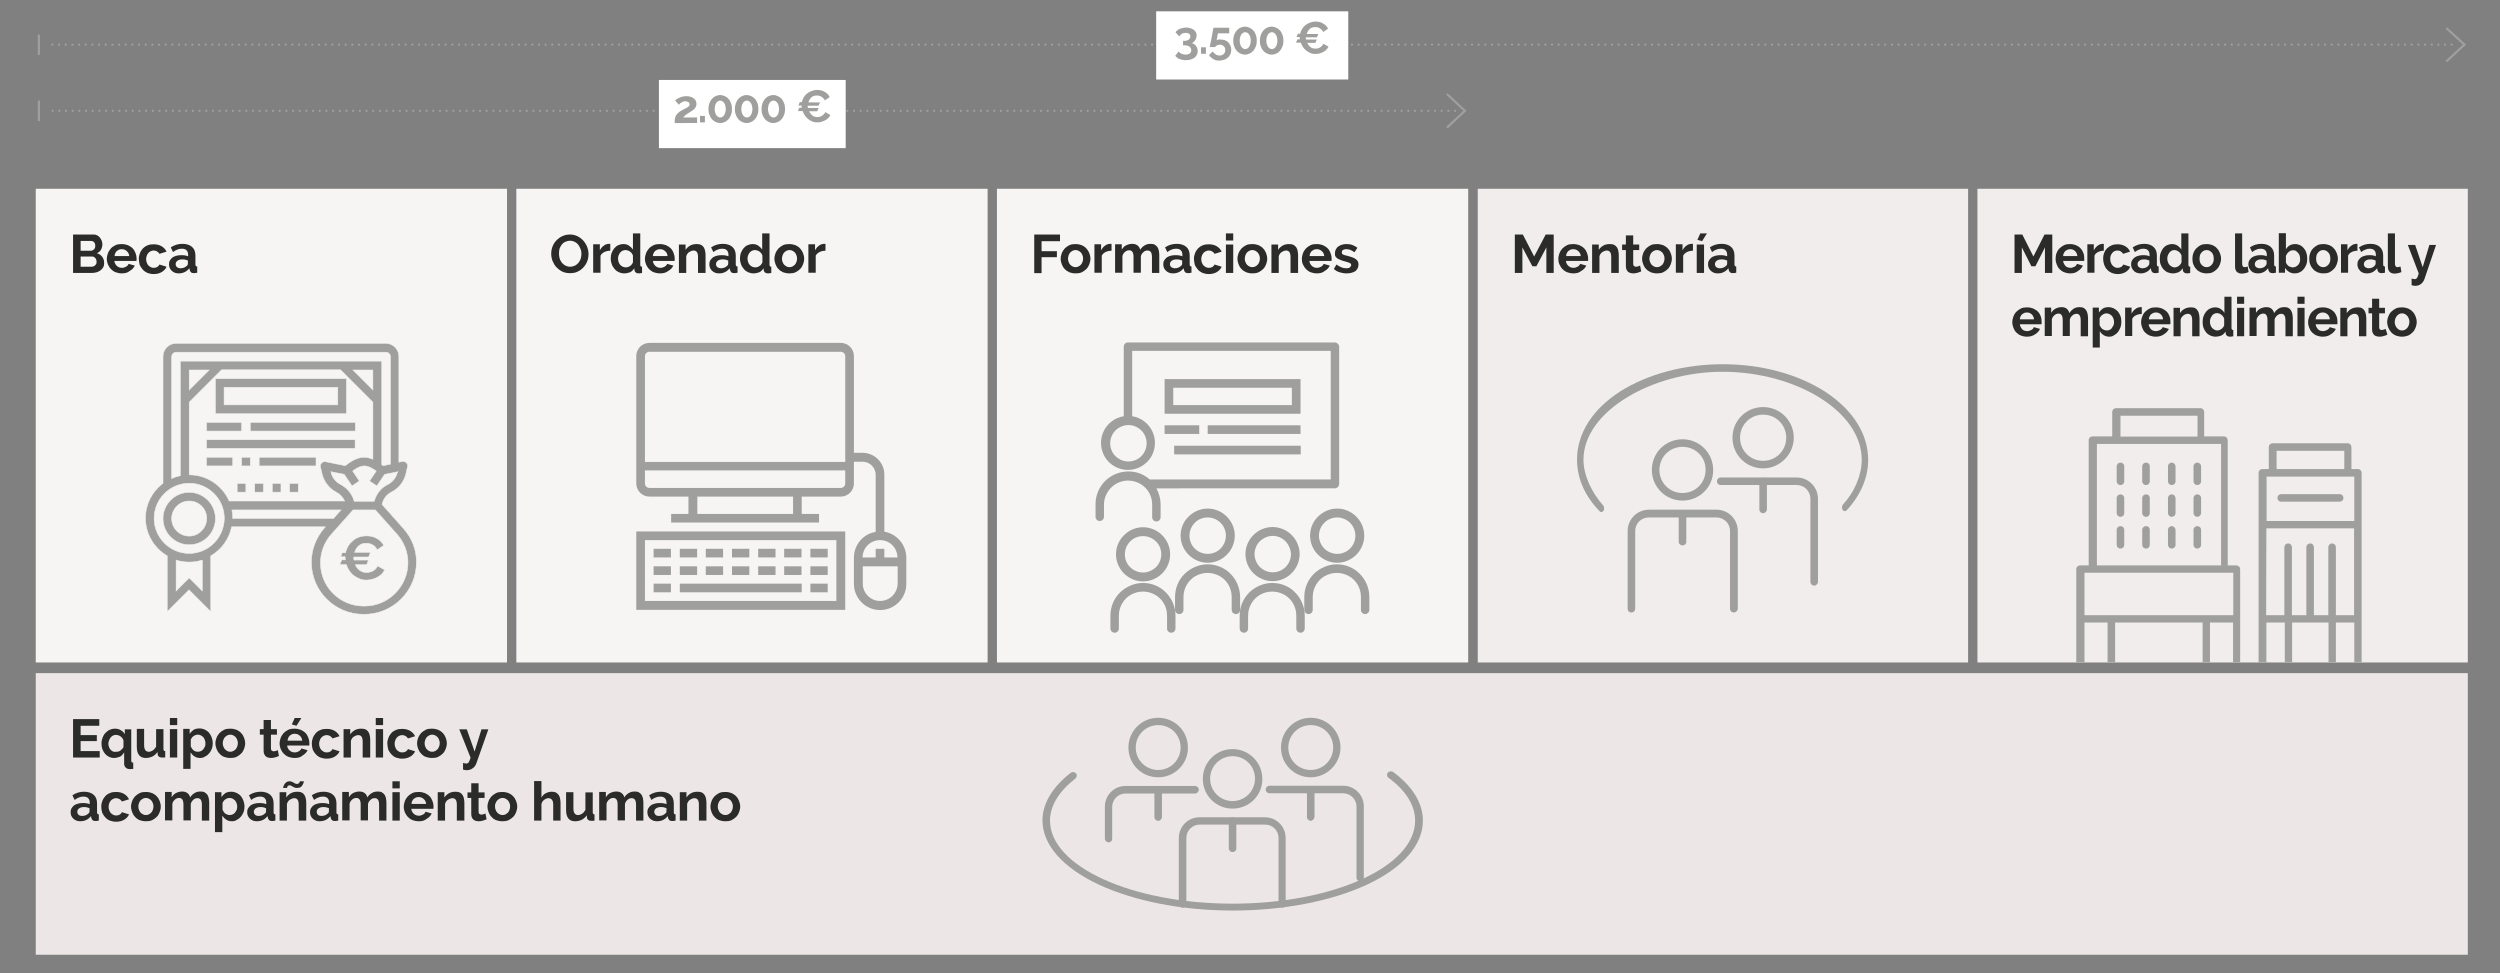 <?xml version="1.0" encoding="utf-8"?>
<!-- Generator: Adobe Illustrator 26.5.0, SVG Export Plug-In . SVG Version: 6.00 Build 0)  -->
<svg version="1.1" id="Capa_1" xmlns="http://www.w3.org/2000/svg" xmlns:xlink="http://www.w3.org/1999/xlink" x="0px" y="0px"
	 width="1125.7px" height="438.3px" viewBox="0 0 1125.7 438.3" style="enable-background:new 0 0 1125.7 438.3;"
	 xml:space="preserve">
<rect x="0" y="0" width="1125.7" height="438.3" fill="#808080" stroke="none"/>
<style type="text/css">
	.st0{fill:none;stroke:#9F9F9E;stroke-linecap:round;stroke-linejoin:round;stroke-dasharray:0,3.007;}
	.st1{fill:none;stroke:#9F9F9E;stroke-linecap:round;stroke-linejoin:round;}
	.st2{fill:none;stroke:#9F9F9E;stroke-linejoin:round;}
	.st3{fill:#FFFFFF;}
	.st4{fill:#9F9F9E;}
	.st5{fill:none;stroke:#9F9F9E;stroke-linecap:round;stroke-linejoin:round;stroke-dasharray:0,3.001;}
	.st6{fill:#F7F5F4;}
	.st7{fill:#2B2B2A;}
	.st8{fill:#F0EDEC;}
	.st9{fill:#ECE7E6;}
	.st10{clip-path:url(#SVGID_00000024721206815249729360000011066306040212098215_);fill:#9F9F9E;}
	
		.st11{clip-path:url(#SVGID_00000024721206815249729360000011066306040212098215_);fill:none;stroke:#F1F1F1;stroke-width:0.24;stroke-miterlimit:10;}
	.st12{fill:none;stroke:#F1F1F1;stroke-width:0.24;stroke-miterlimit:10;}
	.st13{clip-path:url(#SVGID_00000134233093307614537860000006043395118553995441_);fill:#9F9F9E;}
	.st14{clip-path:url(#SVGID_00000134233093307614537860000006043395118553995441_);fill:none;stroke:#F1F1F1;stroke-width:0.24;}
	.st15{clip-path:url(#SVGID_00000154399753441800458140000009348290963805235134_);fill:#9F9F9E;}
</style>
<g>
	<line class="st0" x1="23.7" y1="49.9" x2="656.6" y2="49.9"/>
	<path class="st1" d="M659.6,49.9L659.6,49.9 M17.5,49.9L17.5,49.9"/>
	<line class="st2" x1="17.5" y1="45.3" x2="17.5" y2="54.5"/>
	<polyline class="st2" points="651.5,42.3 659.6,49.9 651.5,57.5 	"/>
	<rect x="296.7" y="36" class="st3" width="84.1" height="30.7"/>
	<g>
		<path class="st4" d="M303.8,55.1c0-0.6,0-1.2,0.1-1.7c0.1-0.5,0.3-1,0.5-1.4c0.2-0.4,0.6-0.8,1-1.2c0.4-0.4,0.9-0.7,1.6-1.1
			c0.6-0.3,1-0.6,1.5-0.8c0.4-0.2,0.8-0.4,1.1-0.6c0.3-0.2,0.5-0.4,0.7-0.6c0.1-0.2,0.2-0.4,0.2-0.7c0-0.4-0.2-0.8-0.5-1
			s-0.8-0.4-1.4-0.4c-0.3,0-0.6,0-0.9,0.1c-0.3,0.1-0.5,0.2-0.8,0.4c-0.2,0.1-0.5,0.3-0.7,0.5c-0.2,0.2-0.4,0.4-0.5,0.6l-1.7-2
			c0.2-0.2,0.4-0.4,0.8-0.6c0.3-0.2,0.7-0.4,1.1-0.6c0.4-0.2,0.9-0.4,1.5-0.5c0.5-0.1,1.1-0.2,1.7-0.2c0.7,0,1.3,0.1,1.9,0.3
			c0.5,0.2,1,0.4,1.4,0.7c0.4,0.3,0.7,0.7,0.9,1.1c0.2,0.4,0.3,0.9,0.3,1.4c0,0.5-0.1,0.9-0.3,1.3c-0.2,0.4-0.4,0.7-0.7,1
			c-0.3,0.3-0.6,0.5-0.9,0.7c-0.3,0.2-0.6,0.4-0.9,0.6c-0.2,0.1-0.5,0.3-0.8,0.5s-0.6,0.4-0.9,0.6c-0.3,0.2-0.6,0.4-0.8,0.7
			c-0.3,0.2-0.5,0.4-0.6,0.7h6.2v2.5H303.8z"/>
		<path class="st4" d="M315.2,55.1v-2.9h2.2v2.9H315.2z"/>
		<path class="st4" d="M329.6,49.1c0,0.9-0.1,1.7-0.4,2.5c-0.3,0.8-0.6,1.4-1.1,2c-0.5,0.5-1,1-1.7,1.3c-0.6,0.3-1.3,0.5-2.1,0.5
			c-0.8,0-1.5-0.2-2.1-0.5c-0.6-0.3-1.2-0.7-1.7-1.3s-0.8-1.2-1.1-2c-0.3-0.8-0.4-1.6-0.4-2.5s0.1-1.7,0.4-2.5
			c0.3-0.8,0.6-1.4,1.1-2c0.5-0.5,1-1,1.7-1.3c0.6-0.3,1.3-0.5,2.1-0.5c0.7,0,1.4,0.2,2.1,0.5c0.6,0.3,1.2,0.7,1.7,1.3
			c0.5,0.5,0.8,1.2,1.1,2S329.6,48.3,329.6,49.1z M326.8,49.1c0-0.5-0.1-1-0.2-1.5s-0.3-0.8-0.5-1.2c-0.2-0.3-0.5-0.6-0.8-0.8
			s-0.6-0.3-1-0.3c-0.4,0-0.7,0.1-1,0.3c-0.3,0.2-0.6,0.4-0.8,0.8c-0.2,0.3-0.4,0.7-0.5,1.2s-0.2,1-0.2,1.5c0,0.5,0.1,1,0.2,1.5
			s0.3,0.8,0.5,1.2c0.2,0.3,0.5,0.6,0.8,0.8c0.3,0.2,0.6,0.3,1,0.3c0.4,0,0.7-0.1,1-0.3c0.3-0.2,0.6-0.4,0.8-0.8
			c0.2-0.3,0.4-0.7,0.5-1.2S326.8,49.7,326.8,49.1z"/>
		<path class="st4" d="M341.5,49.1c0,0.9-0.1,1.7-0.4,2.5c-0.3,0.8-0.6,1.4-1.1,2c-0.5,0.5-1,1-1.7,1.3c-0.6,0.3-1.3,0.5-2.1,0.5
			c-0.8,0-1.5-0.2-2.1-0.5c-0.6-0.3-1.2-0.7-1.7-1.3s-0.8-1.2-1.1-2c-0.3-0.8-0.4-1.6-0.4-2.5s0.1-1.7,0.4-2.5
			c0.3-0.8,0.6-1.4,1.1-2c0.5-0.5,1-1,1.7-1.3c0.6-0.3,1.3-0.5,2.1-0.5c0.7,0,1.4,0.2,2.1,0.5c0.6,0.3,1.2,0.7,1.7,1.3
			c0.5,0.5,0.8,1.2,1.1,2S341.5,48.3,341.5,49.1z M338.8,49.1c0-0.5-0.1-1-0.2-1.5s-0.3-0.8-0.5-1.2c-0.2-0.3-0.5-0.6-0.8-0.8
			s-0.6-0.3-1-0.3c-0.4,0-0.7,0.1-1,0.3c-0.3,0.2-0.6,0.4-0.8,0.8c-0.2,0.3-0.4,0.7-0.5,1.2s-0.2,1-0.2,1.5c0,0.5,0.1,1,0.2,1.5
			s0.3,0.8,0.5,1.2c0.2,0.3,0.5,0.6,0.8,0.8c0.3,0.2,0.6,0.3,1,0.3c0.4,0,0.7-0.1,1-0.3c0.3-0.2,0.6-0.4,0.8-0.8
			c0.2-0.3,0.4-0.7,0.5-1.2S338.8,49.7,338.8,49.1z"/>
		<path class="st4" d="M353.5,49.1c0,0.9-0.1,1.7-0.4,2.5c-0.3,0.8-0.6,1.4-1.1,2c-0.5,0.5-1,1-1.7,1.3c-0.6,0.3-1.3,0.5-2.1,0.5
			c-0.8,0-1.5-0.2-2.1-0.5c-0.6-0.3-1.2-0.7-1.7-1.3s-0.8-1.2-1.1-2c-0.3-0.8-0.4-1.6-0.4-2.5s0.1-1.7,0.4-2.5
			c0.3-0.8,0.6-1.4,1.1-2c0.5-0.5,1-1,1.7-1.3c0.6-0.3,1.3-0.5,2.1-0.5c0.7,0,1.4,0.2,2.1,0.5c0.6,0.3,1.2,0.7,1.7,1.3
			c0.5,0.5,0.8,1.2,1.1,2S353.5,48.3,353.5,49.1z M350.8,49.1c0-0.5-0.1-1-0.2-1.5s-0.3-0.8-0.5-1.2c-0.2-0.3-0.5-0.6-0.8-0.8
			s-0.6-0.3-1-0.3c-0.4,0-0.7,0.1-1,0.3c-0.3,0.2-0.6,0.4-0.8,0.8c-0.2,0.3-0.4,0.7-0.5,1.2s-0.2,1-0.2,1.5c0,0.5,0.1,1,0.2,1.5
			s0.3,0.8,0.5,1.2c0.2,0.3,0.5,0.6,0.8,0.8c0.3,0.2,0.6,0.3,1,0.3c0.4,0,0.7-0.1,1-0.3c0.3-0.2,0.6-0.4,0.8-0.8
			c0.2-0.3,0.4-0.7,0.5-1.2S350.8,49.7,350.8,49.1z"/>
		<path class="st4" d="M361,46.1c0.2-0.7,0.4-1.4,0.8-2.1c0.4-0.7,0.9-1.3,1.5-1.8c0.6-0.5,1.3-0.9,2.1-1.2c0.8-0.3,1.6-0.5,2.6-0.5
			c1.3,0,2.5,0.3,3.4,0.9c1,0.6,1.7,1.3,2.2,2.3l-2.2,1.5c-0.2-0.4-0.4-0.7-0.7-1s-0.6-0.5-0.9-0.7c-0.3-0.2-0.6-0.3-1-0.4
			s-0.7-0.1-1-0.1c-0.5,0-1,0.1-1.4,0.2s-0.8,0.4-1.1,0.7s-0.6,0.6-0.8,1c-0.2,0.4-0.4,0.8-0.5,1.2h5.2l-0.6,1.5h-4.9v0.2
			c0,0.3,0,0.6,0.1,0.8h4.8l-0.6,1.5h-3.7c0.4,0.8,0.9,1.4,1.5,1.9c0.6,0.5,1.4,0.7,2.2,0.7c0.3,0,0.7,0,1-0.1
			c0.4-0.1,0.7-0.2,1-0.4s0.6-0.4,0.9-0.7c0.3-0.3,0.5-0.6,0.7-1l2.3,1.3c-0.2,0.5-0.6,1-1,1.4c-0.4,0.4-0.9,0.8-1.4,1
			s-1.1,0.5-1.7,0.7s-1.2,0.2-1.8,0.2c-0.8,0-1.5-0.1-2.2-0.4c-0.7-0.3-1.3-0.6-1.9-1.1c-0.6-0.5-1.1-1-1.5-1.6
			c-0.4-0.6-0.7-1.3-1-2h-2.1l0.6-1.5h1.1c0-0.3-0.1-0.6-0.1-0.9v-0.1h-1.4l0.6-1.5H361z"/>
	</g>
	<line class="st5" x1="23.6" y1="20.1" x2="1106.6" y2="20.1"/>
	<path class="st1" d="M1109.7,20.1L1109.7,20.1 M17.5,20.1L17.5,20.1"/>
	<line class="st2" x1="17.5" y1="15.6" x2="17.5" y2="24.7"/>
	<polyline class="st2" points="1101.5,12.6 1109.7,20.1 1101.5,27.7 	"/>
	<rect x="520.6" y="5.1" class="st3" width="86.5" height="30.7"/>
	<g>
		<path class="st4" d="M536.5,19.4c0.8,0.1,1.5,0.6,2,1.2c0.5,0.7,0.8,1.5,0.8,2.4c0,0.6-0.1,1.2-0.4,1.7c-0.3,0.5-0.6,1-1.1,1.3
			c-0.5,0.4-1,0.6-1.7,0.8c-0.7,0.2-1.4,0.3-2.2,0.3c-1,0-1.9-0.2-2.7-0.5c-0.8-0.3-1.5-0.8-2-1.5l1.5-1.9c0.4,0.4,0.8,0.8,1.3,1
			c0.5,0.2,1.1,0.4,1.8,0.4c0.8,0,1.5-0.2,1.9-0.5c0.4-0.3,0.7-0.8,0.7-1.5c0-0.7-0.3-1.2-0.8-1.6s-1.3-0.6-2.3-0.6h-0.6v-2h0.6
			c0.8,0,1.5-0.2,2-0.6c0.5-0.4,0.7-0.9,0.7-1.4c0-0.6-0.2-1-0.6-1.2c-0.4-0.3-0.9-0.4-1.5-0.4c-0.6,0-1.2,0.1-1.7,0.4
			c-0.5,0.3-0.9,0.7-1.2,1.2l-1.7-1.9c0.2-0.3,0.5-0.6,0.8-0.8c0.3-0.3,0.7-0.5,1.1-0.7c0.4-0.2,0.9-0.3,1.4-0.4s1-0.2,1.5-0.2
			c0.7,0,1.3,0.1,1.9,0.3c0.6,0.2,1.1,0.4,1.5,0.7c0.4,0.3,0.7,0.7,1,1.1c0.2,0.4,0.3,0.9,0.3,1.5c0,0.4-0.1,0.8-0.2,1.2
			c-0.1,0.4-0.3,0.7-0.5,1c-0.2,0.3-0.5,0.5-0.8,0.8C537.2,19.2,536.9,19.4,536.5,19.4z"/>
		<path class="st4" d="M540.8,24.2v-2.9h2.2v2.9H540.8z"/>
		<path class="st4" d="M549.6,17.8c0.7,0,1.3,0.1,1.9,0.3c0.6,0.2,1.1,0.5,1.5,0.9c0.4,0.4,0.7,0.9,1,1.5s0.4,1.2,0.4,1.9
			c0,0.7-0.1,1.4-0.4,2c-0.3,0.6-0.6,1.1-1.1,1.5c-0.5,0.4-1,0.8-1.7,1c-0.7,0.2-1.4,0.4-2.1,0.4c-1.1,0-2-0.2-2.8-0.7
			s-1.5-1.1-1.9-1.8l1.6-1.6c0.4,0.5,0.9,0.9,1.4,1.3s1.2,0.5,1.8,0.5c0.7,0,1.3-0.2,1.8-0.7c0.5-0.4,0.7-1,0.7-1.8
			c0-0.7-0.2-1.3-0.7-1.7c-0.4-0.4-1-0.7-1.7-0.7c-0.4,0-0.9,0.1-1.3,0.3c-0.4,0.2-0.7,0.5-0.9,0.8h-2.4c0,0,0-0.2,0.1-0.5
			c0.1-0.3,0.1-0.6,0.2-1c0.1-0.4,0.2-0.9,0.3-1.4s0.2-1,0.3-1.6c0.2-1.2,0.5-2.6,0.8-4.2h7.1v2.5h-5.1l-0.6,3.2
			c0.2-0.2,0.4-0.3,0.7-0.4S549.1,17.8,549.6,17.8z"/>
		<path class="st4" d="M565.9,18.3c0,0.9-0.1,1.7-0.4,2.5c-0.3,0.8-0.6,1.4-1.1,2c-0.5,0.5-1,1-1.7,1.3c-0.6,0.3-1.3,0.5-2.1,0.5
			c-0.8,0-1.5-0.2-2.1-0.5c-0.6-0.3-1.2-0.7-1.7-1.3s-0.8-1.2-1.1-2c-0.3-0.8-0.4-1.6-0.4-2.5s0.1-1.7,0.4-2.5
			c0.3-0.8,0.6-1.4,1.1-2c0.5-0.5,1-1,1.7-1.3c0.6-0.3,1.3-0.5,2.1-0.5c0.7,0,1.4,0.2,2.1,0.5c0.6,0.3,1.2,0.7,1.7,1.3
			c0.5,0.5,0.8,1.2,1.1,2C565.8,16.6,565.9,17.4,565.9,18.3z M563.2,18.3c0-0.5-0.1-1-0.2-1.5c-0.1-0.5-0.3-0.8-0.5-1.2
			c-0.2-0.3-0.5-0.6-0.8-0.8s-0.6-0.3-1-0.3c-0.4,0-0.7,0.1-1,0.3s-0.6,0.4-0.8,0.8c-0.2,0.3-0.4,0.7-0.5,1.2
			c-0.1,0.5-0.2,1-0.2,1.5c0,0.5,0.1,1,0.2,1.5c0.1,0.4,0.3,0.8,0.5,1.2c0.2,0.3,0.5,0.6,0.8,0.8c0.3,0.2,0.6,0.3,1,0.3
			c0.4,0,0.7-0.1,1-0.3c0.3-0.2,0.6-0.4,0.8-0.8c0.2-0.3,0.4-0.7,0.5-1.2C563.1,19.3,563.2,18.8,563.2,18.3z"/>
		<path class="st4" d="M577.9,18.3c0,0.9-0.1,1.7-0.4,2.5c-0.3,0.8-0.6,1.4-1.1,2s-1,1-1.7,1.3c-0.6,0.3-1.3,0.5-2.1,0.5
			c-0.8,0-1.5-0.2-2.1-0.5c-0.6-0.3-1.2-0.7-1.7-1.3c-0.5-0.5-0.8-1.2-1.1-2c-0.3-0.8-0.4-1.6-0.4-2.5s0.1-1.7,0.4-2.5
			c0.3-0.8,0.6-1.4,1.1-2c0.5-0.5,1-1,1.7-1.3c0.6-0.3,1.3-0.5,2.1-0.5c0.7,0,1.4,0.2,2.1,0.5c0.6,0.3,1.2,0.7,1.7,1.3
			c0.5,0.5,0.8,1.2,1.1,2C577.8,16.6,577.9,17.4,577.9,18.3z M575.2,18.3c0-0.5-0.1-1-0.2-1.5s-0.3-0.8-0.5-1.2
			c-0.2-0.3-0.5-0.6-0.8-0.8c-0.3-0.2-0.6-0.3-1-0.3c-0.4,0-0.7,0.1-1,0.3c-0.3,0.2-0.6,0.4-0.8,0.8c-0.2,0.3-0.4,0.7-0.5,1.2
			c-0.1,0.5-0.2,1-0.2,1.5c0,0.5,0.1,1,0.2,1.5c0.1,0.4,0.3,0.8,0.5,1.2c0.2,0.3,0.5,0.6,0.8,0.8c0.3,0.2,0.6,0.3,1,0.3
			c0.4,0,0.7-0.1,1-0.3c0.3-0.2,0.6-0.4,0.8-0.8c0.2-0.3,0.4-0.7,0.5-1.2S575.2,18.8,575.2,18.3z"/>
		<path class="st4" d="M585.4,15.3c0.2-0.7,0.4-1.4,0.8-2.1c0.4-0.7,0.9-1.3,1.5-1.8c0.6-0.5,1.3-0.9,2.1-1.2
			c0.8-0.3,1.6-0.5,2.6-0.5c1.3,0,2.5,0.3,3.4,0.9c1,0.6,1.7,1.3,2.2,2.3l-2.2,1.5c-0.2-0.4-0.4-0.7-0.7-1c-0.3-0.3-0.6-0.5-0.9-0.7
			c-0.3-0.2-0.6-0.3-1-0.4s-0.7-0.1-1-0.1c-0.5,0-1,0.1-1.4,0.2s-0.8,0.4-1.1,0.7c-0.3,0.3-0.6,0.6-0.8,1c-0.2,0.4-0.4,0.8-0.5,1.2
			h5.2l-0.6,1.5H588V17c0,0.3,0,0.6,0.1,0.8h4.8l-0.6,1.5h-3.7c0.4,0.8,0.8,1.4,1.5,1.9c0.6,0.5,1.4,0.7,2.2,0.7c0.3,0,0.7,0,1-0.1
			c0.4-0.1,0.7-0.2,1-0.4s0.6-0.4,0.9-0.7c0.3-0.3,0.5-0.6,0.7-1l2.3,1.3c-0.2,0.5-0.6,1-1,1.4s-0.9,0.8-1.4,1
			c-0.5,0.3-1.1,0.5-1.7,0.7c-0.6,0.1-1.2,0.2-1.8,0.2c-0.8,0-1.5-0.1-2.2-0.4c-0.7-0.3-1.3-0.6-1.9-1.1c-0.6-0.5-1.1-1-1.5-1.6
			c-0.4-0.6-0.7-1.3-1-2h-2.1l0.6-1.5h1.1c0-0.3-0.1-0.6-0.1-0.9v-0.1h-1.4l0.6-1.5H585.4z"/>
	</g>
	<rect x="16.1" y="85" class="st6" width="212.2" height="213.3"/>
	<g>
		<path class="st7" d="M46.9,118.4c0,0.7-0.1,1.4-0.4,1.9c-0.3,0.6-0.7,1-1.2,1.4c-0.5,0.4-1.1,0.7-1.8,0.9
			c-0.7,0.2-1.4,0.3-2.2,0.3h-8.4v-17.3h9.3c0.6,0,1.1,0.1,1.6,0.4c0.5,0.3,0.9,0.6,1.2,1c0.3,0.4,0.6,0.9,0.8,1.4
			c0.2,0.5,0.3,1.1,0.3,1.6c0,0.8-0.2,1.6-0.6,2.4c-0.4,0.7-1,1.3-1.9,1.6c1,0.3,1.8,0.8,2.4,1.6C46.6,116.4,46.9,117.3,46.9,118.4z
			 M36.3,108.5v4.4h4.5c0.6,0,1.1-0.2,1.5-0.6c0.4-0.4,0.6-0.9,0.6-1.6c0-0.7-0.2-1.2-0.5-1.6c-0.4-0.4-0.8-0.6-1.4-0.6H36.3z
			 M43.5,117.8c0-0.3-0.1-0.6-0.2-0.9s-0.2-0.5-0.4-0.7c-0.2-0.2-0.4-0.4-0.6-0.5c-0.2-0.1-0.5-0.2-0.8-0.2h-5.2v4.6h5
			c0.3,0,0.6-0.1,0.9-0.2s0.5-0.3,0.7-0.5c0.2-0.2,0.3-0.4,0.5-0.7C43.4,118.4,43.5,118.1,43.5,117.8z"/>
		<path class="st7" d="M54.9,123.1c-1,0-2-0.2-2.8-0.5s-1.5-0.8-2.1-1.4c-0.6-0.6-1-1.3-1.4-2.1c-0.3-0.8-0.5-1.6-0.5-2.5
			c0-0.9,0.2-1.8,0.5-2.6c0.3-0.8,0.8-1.5,1.3-2.1s1.3-1.1,2.1-1.5c0.8-0.4,1.8-0.5,2.8-0.5c1,0,2,0.2,2.8,0.5
			c0.8,0.4,1.5,0.8,2.1,1.4c0.6,0.6,1,1.3,1.3,2.1c0.3,0.8,0.5,1.6,0.5,2.5c0,0.2,0,0.4,0,0.6c0,0.2,0,0.4-0.1,0.5h-9.9
			c0,0.5,0.2,1,0.4,1.3c0.2,0.4,0.4,0.7,0.8,1c0.3,0.3,0.7,0.5,1,0.6c0.4,0.1,0.8,0.2,1.2,0.2c0.7,0,1.3-0.2,1.8-0.5
			c0.6-0.3,1-0.7,1.2-1.3l2.8,0.8c-0.5,1-1.2,1.8-2.3,2.4C57.5,122.8,56.3,123.1,54.9,123.1z M58.2,115.4c-0.1-1-0.4-1.7-1.1-2.3
			c-0.6-0.6-1.4-0.9-2.3-0.9c-0.4,0-0.9,0.1-1.2,0.2c-0.4,0.2-0.7,0.4-1,0.6c-0.3,0.3-0.5,0.6-0.7,1c-0.2,0.4-0.3,0.8-0.3,1.3H58.2z
			"/>
		<path class="st7" d="M62.5,116.5c0-0.9,0.2-1.7,0.5-2.5c0.3-0.8,0.8-1.5,1.3-2.1c0.6-0.6,1.3-1.1,2.1-1.4c0.8-0.4,1.8-0.5,2.8-0.5
			c1.4,0,2.6,0.3,3.6,0.9c1,0.6,1.7,1.4,2.2,2.4l-3.2,1c-0.3-0.5-0.6-0.8-1.1-1.1c-0.5-0.3-1-0.4-1.5-0.4c-0.5,0-0.9,0.1-1.3,0.3
			s-0.8,0.4-1.1,0.8c-0.3,0.3-0.5,0.7-0.7,1.2c-0.2,0.5-0.3,1-0.3,1.6c0,0.6,0.1,1.1,0.3,1.6c0.2,0.5,0.4,0.9,0.7,1.2
			c0.3,0.3,0.7,0.6,1.1,0.8s0.8,0.3,1.3,0.3c0.6,0,1.1-0.1,1.6-0.4c0.5-0.3,0.8-0.7,1-1.1l3.2,1c-0.4,1-1.2,1.8-2.2,2.4
			c-1,0.6-2.2,0.9-3.6,0.9c-1,0-2-0.2-2.8-0.5c-0.8-0.4-1.5-0.8-2.1-1.5s-1-1.3-1.4-2.1C62.7,118.2,62.5,117.4,62.5,116.5z"/>
		<path class="st7" d="M80.4,123.1c-0.6,0-1.2-0.1-1.7-0.3s-1-0.5-1.4-0.9c-0.4-0.4-0.7-0.8-0.9-1.3c-0.2-0.5-0.3-1-0.3-1.6
			c0-0.6,0.1-1.2,0.4-1.7c0.3-0.5,0.6-0.9,1.1-1.3c0.5-0.4,1.1-0.6,1.7-0.8c0.7-0.2,1.4-0.3,2.2-0.3c0.6,0,1.1,0,1.7,0.1
			s1,0.2,1.5,0.4v-0.7c0-0.8-0.2-1.5-0.7-2c-0.5-0.5-1.2-0.7-2.1-0.7c-0.7,0-1.4,0.1-2,0.4c-0.7,0.2-1.3,0.6-2,1.1l-1-2.1
			c1.6-1.1,3.4-1.6,5.3-1.6c1.8,0,3.3,0.5,4.3,1.4s1.5,2.2,1.5,3.9v4c0,0.3,0.1,0.6,0.2,0.7s0.3,0.2,0.6,0.2v2.8
			c-0.6,0.1-1,0.2-1.4,0.2c-0.6,0-1.1-0.1-1.4-0.4c-0.3-0.3-0.5-0.6-0.6-1.1l-0.1-0.7c-0.6,0.7-1.3,1.3-2.1,1.7
			C82.1,123,81.3,123.1,80.4,123.1z M81.3,120.8c0.6,0,1.1-0.1,1.6-0.3s0.9-0.5,1.2-0.8c0.4-0.3,0.5-0.6,0.5-0.9v-1.5
			c-0.4-0.1-0.8-0.3-1.3-0.4c-0.5-0.1-0.9-0.1-1.3-0.1c-0.8,0-1.5,0.2-2.1,0.6c-0.5,0.4-0.8,0.9-0.8,1.5c0,0.6,0.2,1,0.6,1.4
			C80.1,120.6,80.7,120.8,81.3,120.8z"/>
	</g>
	<rect x="665.4" y="85" class="st8" width="220.8" height="213.3"/>
	<g>
		<path class="st7" d="M696.3,122.9v-11.5l-4.5,8.5H690l-4.5-8.5v11.5h-3.4v-17.3h3.6l5.1,9.9l5.2-9.9h3.6v17.3H696.3z"/>
		<path class="st7" d="M708.5,123.1c-1,0-2-0.2-2.8-0.5c-0.8-0.3-1.5-0.8-2.1-1.4c-0.6-0.6-1-1.3-1.4-2.1s-0.5-1.6-0.5-2.5
			c0-0.9,0.2-1.8,0.5-2.6s0.8-1.5,1.3-2.1c0.6-0.6,1.3-1.1,2.1-1.5c0.8-0.4,1.8-0.5,2.8-0.5s2,0.2,2.8,0.5c0.8,0.4,1.5,0.8,2.1,1.4
			c0.6,0.6,1,1.3,1.3,2.1c0.3,0.8,0.5,1.6,0.5,2.5c0,0.2,0,0.4,0,0.6c0,0.2,0,0.4-0.1,0.5h-9.9c0,0.5,0.2,1,0.4,1.3
			c0.2,0.4,0.4,0.7,0.8,1c0.3,0.3,0.7,0.5,1,0.6s0.8,0.2,1.2,0.2c0.7,0,1.3-0.2,1.8-0.5c0.6-0.3,1-0.7,1.2-1.3l2.8,0.8
			c-0.5,1-1.2,1.8-2.3,2.4C711.1,122.8,709.9,123.1,708.5,123.1z M711.8,115.4c-0.1-1-0.4-1.7-1.1-2.3c-0.6-0.6-1.4-0.9-2.3-0.9
			c-0.4,0-0.8,0.1-1.2,0.2c-0.4,0.2-0.7,0.4-1,0.6c-0.3,0.3-0.5,0.6-0.7,1c-0.2,0.4-0.3,0.8-0.3,1.3H711.8z"/>
		<path class="st7" d="M728.8,122.9h-3.3v-7.2c0-1-0.2-1.8-0.5-2.2c-0.4-0.5-0.9-0.7-1.5-0.7c-0.3,0-0.7,0.1-1,0.2
			c-0.3,0.1-0.7,0.3-1,0.5c-0.3,0.2-0.6,0.5-0.8,0.8c-0.2,0.3-0.4,0.7-0.5,1.1v7.5h-3.3v-12.8h3v2.4c0.5-0.8,1.2-1.4,2-1.9
			s1.9-0.7,3-0.7c0.8,0,1.4,0.1,2,0.4c0.5,0.3,0.9,0.7,1.2,1.1s0.5,1,0.6,1.6c0.1,0.6,0.2,1.2,0.2,1.8V122.9z"/>
		<path class="st7" d="M739,122.2c-0.4,0.2-1,0.4-1.6,0.6c-0.6,0.2-1.3,0.3-2,0.3c-0.5,0-0.9-0.1-1.3-0.2c-0.4-0.1-0.7-0.3-1-0.5
			c-0.3-0.3-0.5-0.6-0.7-1c-0.2-0.4-0.3-0.9-0.3-1.5v-7.3h-1.7v-2.5h1.7V106h3.3v4.1h2.7v2.5h-2.7v6.2c0,0.5,0.1,0.8,0.4,1
			c0.2,0.2,0.5,0.3,0.9,0.3s0.7-0.1,1-0.2s0.6-0.2,0.8-0.3L739,122.2z"/>
		<path class="st7" d="M746.1,123.1c-1,0-2-0.2-2.8-0.5c-0.8-0.4-1.5-0.8-2.1-1.5c-0.6-0.6-1-1.3-1.3-2.1s-0.5-1.6-0.5-2.5
			c0-0.9,0.2-1.7,0.5-2.5c0.3-0.8,0.8-1.5,1.3-2.1c0.6-0.6,1.3-1.1,2.1-1.5c0.8-0.4,1.8-0.5,2.8-0.5s2,0.2,2.8,0.5
			c0.8,0.4,1.5,0.8,2.1,1.5c0.6,0.6,1,1.3,1.3,2.1c0.3,0.8,0.5,1.6,0.5,2.5c0,0.9-0.2,1.7-0.5,2.5c-0.3,0.8-0.7,1.5-1.3,2.1
			s-1.3,1.1-2.1,1.5C748.1,123,747.1,123.1,746.1,123.1z M742.7,116.5c0,0.6,0.1,1.1,0.3,1.5c0.2,0.5,0.4,0.9,0.7,1.2
			c0.3,0.3,0.7,0.6,1.1,0.8s0.8,0.3,1.3,0.3s0.9-0.1,1.3-0.3c0.4-0.2,0.8-0.5,1.1-0.8c0.3-0.3,0.5-0.7,0.7-1.2
			c0.2-0.5,0.3-1,0.3-1.6c0-0.6-0.1-1.1-0.3-1.5c-0.2-0.5-0.4-0.9-0.7-1.2c-0.3-0.3-0.7-0.6-1.1-0.8c-0.4-0.2-0.8-0.3-1.3-0.3
			s-0.9,0.1-1.3,0.3c-0.4,0.2-0.8,0.5-1.1,0.8c-0.3,0.3-0.5,0.7-0.7,1.2C742.8,115.5,742.7,116,742.7,116.5z"/>
		<path class="st7" d="M762.3,112.9c-1,0-1.9,0.2-2.7,0.6c-0.8,0.4-1.3,0.9-1.7,1.6v7.7h-3.3v-12.8h3v2.7c0.2-0.4,0.5-0.8,0.8-1.2
			c0.3-0.3,0.6-0.7,1-0.9c0.4-0.3,0.7-0.5,1.1-0.6c0.4-0.1,0.7-0.2,1.1-0.2c0.2,0,0.3,0,0.4,0c0.1,0,0.2,0,0.3,0V112.9z"/>
		<path class="st7" d="M764,122.9v-12.8h3.3v12.8H764z M766.4,108.6l-2.1-0.6l1.3-2.9h3L766.4,108.6z"/>
		<path class="st7" d="M773.4,123.1c-0.6,0-1.2-0.1-1.7-0.3s-1-0.5-1.4-0.9c-0.4-0.4-0.7-0.8-0.9-1.3c-0.2-0.5-0.3-1-0.3-1.6
			c0-0.6,0.1-1.2,0.4-1.7s0.6-0.9,1.1-1.3s1.1-0.6,1.7-0.8c0.7-0.2,1.4-0.3,2.2-0.3c0.6,0,1.1,0,1.7,0.1c0.5,0.1,1,0.2,1.5,0.4v-0.7
			c0-0.8-0.2-1.5-0.7-2c-0.5-0.5-1.2-0.7-2.1-0.7c-0.7,0-1.4,0.1-2,0.4c-0.7,0.2-1.3,0.6-2,1.1l-1-2.1c1.6-1.1,3.4-1.6,5.3-1.6
			c1.8,0,3.3,0.5,4.3,1.4c1,0.9,1.5,2.2,1.5,3.9v4c0,0.3,0.1,0.6,0.2,0.7c0.1,0.1,0.3,0.2,0.6,0.2v2.8c-0.6,0.1-1,0.2-1.4,0.2
			c-0.6,0-1.1-0.1-1.4-0.4c-0.3-0.3-0.5-0.6-0.6-1.1l-0.1-0.7c-0.6,0.7-1.3,1.3-2.1,1.7C775.2,123,774.4,123.1,773.4,123.1z
			 M774.4,120.8c0.6,0,1.1-0.1,1.6-0.3c0.5-0.2,0.9-0.5,1.2-0.8c0.4-0.3,0.5-0.6,0.5-0.9v-1.5c-0.4-0.1-0.8-0.3-1.3-0.4
			c-0.5-0.1-0.9-0.1-1.3-0.1c-0.8,0-1.5,0.2-2.1,0.6c-0.5,0.4-0.8,0.9-0.8,1.5c0,0.6,0.2,1,0.6,1.4
			C773.2,120.6,773.8,120.8,774.4,120.8z"/>
	</g>
	<rect x="16.1" y="303.1" class="st9" width="1095.1" height="126.8"/>
	<g>
		<path class="st7" d="M44.9,338.1v3h-12v-17.3h11.8v3h-8.4v4.2h7.3v2.7h-7.3v4.5H44.9z"/>
		<path class="st7" d="M51.3,341.3c-0.8,0-1.6-0.2-2.2-0.5s-1.3-0.8-1.8-1.4c-0.5-0.6-0.9-1.3-1.2-2.1c-0.3-0.8-0.4-1.7-0.4-2.6
			s0.2-1.8,0.5-2.6c0.3-0.8,0.7-1.5,1.3-2.1s1.2-1.1,1.9-1.4c0.7-0.3,1.5-0.5,2.4-0.5c1,0,1.8,0.2,2.6,0.7c0.7,0.4,1.4,1,1.8,1.8
			v-2.2h2.9v14.1c0,0.4,0.1,0.6,0.2,0.7c0.1,0.1,0.4,0.2,0.7,0.2v2.8c-0.3,0-0.6,0.1-0.9,0.1c-0.3,0-0.6,0-0.9,0
			c-0.3,0-0.6-0.1-0.9-0.2c-0.3-0.1-0.5-0.3-0.7-0.5s-0.4-0.4-0.5-0.7c-0.1-0.3-0.2-0.6-0.2-0.9v-5.2c-0.5,0.8-1.1,1.5-1.8,1.9
			C53.1,341.1,52.2,341.3,51.3,341.3z M52.5,338.5c0.7,0,1.3-0.2,1.8-0.6s1-0.9,1.3-1.5v-3c-0.1-0.4-0.3-0.7-0.5-1
			c-0.2-0.3-0.5-0.6-0.8-0.8c-0.3-0.2-0.6-0.4-1-0.5c-0.3-0.1-0.7-0.2-1-0.2c-0.5,0-1,0.1-1.4,0.3c-0.4,0.2-0.8,0.5-1.1,0.9
			c-0.3,0.4-0.5,0.8-0.7,1.3c-0.2,0.5-0.3,1-0.3,1.5c0,0.5,0.1,1,0.3,1.5c0.2,0.5,0.4,0.9,0.7,1.2c0.3,0.3,0.7,0.6,1.1,0.8
			S52,338.5,52.5,338.5z"/>
		<path class="st7" d="M65.6,341.3c-1.3,0-2.3-0.4-3-1.3s-1-2.1-1-3.8v-8h3.3v7.3c0,2,0.7,3,2.1,3c0.6,0,1.2-0.2,1.8-0.6
			c0.6-0.4,1.1-1,1.5-1.7v-7.9h3.3v9c0,0.3,0.1,0.6,0.2,0.7s0.3,0.2,0.6,0.2v2.8c-0.3,0.1-0.6,0.1-0.8,0.1c-0.2,0-0.4,0-0.6,0
			c-0.6,0-1.1-0.1-1.4-0.4c-0.4-0.3-0.6-0.6-0.6-1.1l-0.1-1c-0.6,0.9-1.3,1.5-2.2,2C67.6,341.1,66.7,341.3,65.6,341.3z"/>
		<path class="st7" d="M76.5,326.5v-3.2h3.3v3.2H76.5z M76.5,341.1v-12.8h3.3v12.8H76.5z"/>
		<path class="st7" d="M90.2,341.3c-1,0-1.9-0.2-2.6-0.7c-0.7-0.4-1.3-1.1-1.8-1.8v7.4h-3.3v-18h2.9v2.2c0.5-0.7,1.1-1.3,1.8-1.8
			c0.7-0.4,1.6-0.6,2.6-0.6c0.9,0,1.7,0.2,2.4,0.5c0.7,0.4,1.4,0.8,1.9,1.4s0.9,1.3,1.2,2.1c0.3,0.8,0.5,1.7,0.5,2.5
			c0,0.9-0.1,1.8-0.4,2.6c-0.3,0.8-0.7,1.5-1.2,2.1s-1.1,1.1-1.8,1.4C91.7,341.1,91,341.3,90.2,341.3z M89.1,338.5
			c0.5,0,0.9-0.1,1.4-0.3c0.4-0.2,0.8-0.5,1.1-0.9c0.3-0.4,0.5-0.8,0.7-1.2c0.2-0.5,0.2-1,0.2-1.5c0-0.5-0.1-1-0.3-1.5
			c-0.2-0.5-0.4-0.9-0.7-1.2c-0.3-0.3-0.7-0.6-1.1-0.8c-0.4-0.2-0.9-0.3-1.4-0.3c-0.3,0-0.6,0.1-1,0.2c-0.3,0.1-0.6,0.3-0.9,0.5
			s-0.5,0.4-0.7,0.7c-0.2,0.3-0.4,0.5-0.5,0.9v3c0.3,0.7,0.7,1.3,1.3,1.8C87.7,338.3,88.4,338.5,89.1,338.5z"/>
		<path class="st7" d="M103.7,341.3c-1,0-2-0.2-2.8-0.5s-1.5-0.8-2.1-1.5c-0.6-0.6-1-1.3-1.3-2.1c-0.3-0.8-0.5-1.6-0.5-2.5
			c0-0.9,0.2-1.7,0.5-2.5c0.3-0.8,0.8-1.5,1.3-2.1c0.6-0.6,1.3-1.1,2.1-1.5c0.8-0.4,1.8-0.5,2.8-0.5c1,0,2,0.2,2.8,0.5
			c0.8,0.4,1.5,0.8,2.1,1.5c0.6,0.6,1,1.3,1.3,2.1c0.3,0.8,0.5,1.6,0.5,2.5c0,0.9-0.2,1.7-0.5,2.5c-0.3,0.8-0.7,1.5-1.3,2.1
			c-0.6,0.6-1.3,1.1-2.1,1.5S104.7,341.3,103.7,341.3z M100.3,334.7c0,0.6,0.1,1.1,0.3,1.5c0.2,0.5,0.4,0.9,0.7,1.2
			c0.3,0.3,0.7,0.6,1.1,0.8c0.4,0.2,0.8,0.3,1.3,0.3c0.5,0,0.9-0.1,1.3-0.3c0.4-0.2,0.8-0.5,1.1-0.8c0.3-0.3,0.5-0.7,0.7-1.2
			c0.2-0.5,0.3-1,0.3-1.6c0-0.6-0.1-1.1-0.3-1.5c-0.2-0.5-0.4-0.9-0.7-1.2c-0.3-0.3-0.7-0.6-1.1-0.8c-0.4-0.2-0.8-0.3-1.3-0.3
			c-0.5,0-0.9,0.1-1.3,0.3s-0.8,0.5-1.1,0.8c-0.3,0.3-0.5,0.7-0.7,1.2C100.4,333.6,100.3,334.1,100.3,334.7z"/>
		<path class="st7" d="M125.6,340.4c-0.4,0.2-1,0.4-1.6,0.6c-0.6,0.2-1.3,0.3-2,0.3c-0.5,0-0.9-0.1-1.3-0.2c-0.4-0.1-0.7-0.3-1-0.5
			c-0.3-0.3-0.5-0.6-0.7-1c-0.2-0.4-0.3-0.9-0.3-1.5v-7.3H117v-2.5h1.7v-4.1h3.3v4.1h2.7v2.5H122v6.2c0,0.5,0.1,0.8,0.4,1
			c0.2,0.2,0.5,0.3,0.9,0.3c0.3,0,0.7-0.1,1-0.2c0.3-0.1,0.6-0.2,0.8-0.3L125.6,340.4z"/>
		<path class="st7" d="M132.7,341.3c-1,0-2-0.2-2.8-0.5s-1.5-0.8-2.1-1.4c-0.6-0.6-1-1.3-1.4-2.1c-0.3-0.8-0.5-1.6-0.5-2.5
			c0-0.9,0.2-1.8,0.5-2.6c0.3-0.8,0.8-1.5,1.3-2.1c0.6-0.6,1.3-1.1,2.1-1.5c0.8-0.4,1.8-0.5,2.8-0.5c1,0,2,0.2,2.8,0.5
			c0.8,0.4,1.5,0.8,2.1,1.4c0.6,0.6,1,1.3,1.3,2.1c0.3,0.8,0.5,1.6,0.5,2.5c0,0.2,0,0.4,0,0.6c0,0.2,0,0.4-0.1,0.5h-9.9
			c0,0.5,0.2,1,0.4,1.3c0.2,0.4,0.4,0.7,0.8,1s0.7,0.5,1,0.6c0.4,0.1,0.8,0.2,1.2,0.2c0.7,0,1.3-0.2,1.8-0.5c0.6-0.3,1-0.7,1.2-1.3
			l2.8,0.8c-0.5,1-1.2,1.8-2.3,2.4C135.4,341,134.2,341.3,132.7,341.3z M136.1,333.6c-0.1-1-0.4-1.7-1.1-2.3
			c-0.6-0.6-1.4-0.9-2.3-0.9c-0.4,0-0.9,0.1-1.2,0.2c-0.4,0.2-0.7,0.4-1,0.6c-0.3,0.3-0.5,0.6-0.7,1c-0.2,0.4-0.3,0.8-0.3,1.3H136.1
			z M133.5,326.8l-2.1-0.6l1.3-2.9h3L133.5,326.8z"/>
		<path class="st7" d="M140.4,334.7c0-0.9,0.2-1.7,0.5-2.5c0.3-0.8,0.8-1.5,1.3-2.1s1.3-1.1,2.1-1.4c0.8-0.4,1.8-0.5,2.8-0.5
			c1.4,0,2.6,0.3,3.6,0.9c1,0.6,1.7,1.4,2.2,2.4l-3.2,1c-0.3-0.5-0.6-0.8-1.1-1.1c-0.5-0.3-1-0.4-1.5-0.4c-0.5,0-0.9,0.1-1.3,0.3
			c-0.4,0.2-0.8,0.4-1.1,0.8c-0.3,0.3-0.5,0.7-0.7,1.2c-0.2,0.5-0.3,1-0.3,1.6s0.1,1.1,0.3,1.6c0.2,0.5,0.4,0.9,0.7,1.2
			c0.3,0.3,0.7,0.6,1.1,0.8c0.4,0.2,0.8,0.3,1.3,0.3c0.6,0,1.1-0.1,1.6-0.4c0.5-0.3,0.8-0.7,1-1.1l3.2,1c-0.4,1-1.2,1.8-2.2,2.4
			c-1,0.6-2.2,0.9-3.6,0.9c-1,0-2-0.2-2.8-0.5s-1.5-0.8-2.1-1.5c-0.6-0.6-1-1.3-1.4-2.1C140.5,336.4,140.4,335.5,140.4,334.7z"/>
		<path class="st7" d="M166.6,341.1h-3.3v-7.2c0-1-0.2-1.8-0.5-2.2c-0.4-0.5-0.9-0.7-1.5-0.7c-0.3,0-0.7,0.1-1,0.2
			c-0.3,0.1-0.7,0.3-1,0.5c-0.3,0.2-0.6,0.5-0.8,0.8c-0.2,0.3-0.4,0.7-0.5,1.1v7.5h-3.3v-12.8h3v2.4c0.5-0.8,1.2-1.4,2-1.9
			c0.9-0.5,1.9-0.7,3-0.7c0.8,0,1.4,0.1,2,0.4s0.9,0.7,1.2,1.1c0.3,0.5,0.5,1,0.6,1.6c0.1,0.6,0.2,1.2,0.2,1.8V341.1z"/>
		<path class="st7" d="M169.2,326.5v-3.2h3.3v3.2H169.2z M169.2,341.1v-12.8h3.3v12.8H169.2z"/>
		<path class="st7" d="M174.4,334.7c0-0.9,0.2-1.7,0.5-2.5c0.3-0.8,0.8-1.5,1.3-2.1s1.3-1.1,2.1-1.4c0.8-0.4,1.8-0.5,2.8-0.5
			c1.4,0,2.6,0.3,3.6,0.9c1,0.6,1.7,1.4,2.2,2.4l-3.2,1c-0.3-0.5-0.6-0.8-1.1-1.1c-0.5-0.3-1-0.4-1.5-0.4c-0.5,0-0.9,0.1-1.3,0.3
			c-0.4,0.2-0.8,0.4-1.1,0.8c-0.3,0.3-0.5,0.7-0.7,1.2c-0.2,0.5-0.3,1-0.3,1.6s0.1,1.1,0.3,1.6c0.2,0.5,0.4,0.9,0.7,1.2
			c0.3,0.3,0.7,0.6,1.1,0.8c0.4,0.2,0.8,0.3,1.3,0.3c0.6,0,1.1-0.1,1.6-0.4c0.5-0.3,0.8-0.7,1-1.1l3.2,1c-0.4,1-1.2,1.8-2.2,2.4
			c-1,0.6-2.2,0.9-3.6,0.9c-1,0-2-0.2-2.8-0.5s-1.5-0.8-2.1-1.5c-0.6-0.6-1-1.3-1.4-2.1C174.6,336.4,174.4,335.5,174.4,334.7z"/>
		<path class="st7" d="M194.5,341.3c-1,0-2-0.2-2.8-0.5s-1.5-0.8-2.1-1.5c-0.6-0.6-1-1.3-1.3-2.1c-0.3-0.8-0.5-1.6-0.5-2.5
			c0-0.9,0.2-1.7,0.5-2.5c0.3-0.8,0.8-1.5,1.3-2.1c0.6-0.6,1.3-1.1,2.1-1.5c0.8-0.4,1.8-0.5,2.8-0.5c1,0,2,0.2,2.8,0.5
			c0.8,0.4,1.5,0.8,2.1,1.5c0.6,0.6,1,1.3,1.3,2.1c0.3,0.8,0.5,1.6,0.5,2.5c0,0.9-0.2,1.7-0.5,2.5c-0.3,0.8-0.7,1.5-1.3,2.1
			c-0.6,0.6-1.3,1.1-2.1,1.5S195.6,341.3,194.5,341.3z M191.2,334.7c0,0.6,0.1,1.1,0.3,1.5c0.2,0.5,0.4,0.9,0.7,1.2
			c0.3,0.3,0.7,0.6,1.1,0.8c0.4,0.2,0.8,0.3,1.3,0.3c0.5,0,0.9-0.1,1.3-0.3c0.4-0.2,0.8-0.5,1.1-0.8c0.3-0.3,0.5-0.7,0.7-1.2
			c0.2-0.5,0.3-1,0.3-1.6c0-0.6-0.1-1.1-0.3-1.5c-0.2-0.5-0.4-0.9-0.7-1.2c-0.3-0.3-0.7-0.6-1.1-0.8c-0.4-0.2-0.8-0.3-1.3-0.3
			c-0.5,0-0.9,0.1-1.3,0.3s-0.8,0.5-1.1,0.8c-0.3,0.3-0.5,0.7-0.7,1.2C191.3,333.6,191.2,334.1,191.2,334.7z"/>
		<path class="st7" d="M208.4,343.5c0.3,0.1,0.5,0.1,0.8,0.2c0.3,0,0.5,0.1,0.7,0.1c0.2,0,0.4,0,0.6-0.1c0.2-0.1,0.3-0.2,0.5-0.4
			c0.1-0.2,0.3-0.5,0.4-0.8s0.3-0.8,0.5-1.3l-5.1-12.8h3.4l3.5,10l3.1-10h3.1l-5.4,15.3c-0.3,0.9-0.8,1.6-1.6,2.2s-1.7,0.9-2.8,0.9
			c-0.3,0-0.5,0-0.8-0.1c-0.3,0-0.5-0.1-0.8-0.2V343.5z"/>
	</g>
	<g>
		<path class="st7" d="M36.1,369.8c-0.6,0-1.2-0.1-1.7-0.3c-0.5-0.2-1-0.5-1.4-0.9c-0.4-0.4-0.7-0.8-0.9-1.3c-0.2-0.5-0.3-1-0.3-1.6
			c0-0.6,0.1-1.2,0.4-1.7c0.3-0.5,0.6-0.9,1.1-1.3c0.5-0.4,1.1-0.6,1.7-0.8c0.7-0.2,1.4-0.3,2.2-0.3c0.6,0,1.1,0,1.7,0.1
			s1,0.2,1.5,0.4v-0.7c0-0.8-0.2-1.5-0.7-2c-0.5-0.5-1.2-0.7-2.1-0.7c-0.7,0-1.4,0.1-2,0.4c-0.7,0.2-1.3,0.6-2,1.1l-1-2.1
			c1.6-1.1,3.4-1.6,5.3-1.6c1.8,0,3.3,0.5,4.3,1.4c1,0.9,1.5,2.2,1.5,3.9v4c0,0.3,0.1,0.6,0.2,0.7s0.3,0.2,0.6,0.2v2.8
			c-0.6,0.1-1,0.2-1.4,0.2c-0.6,0-1.1-0.1-1.4-0.4c-0.3-0.3-0.5-0.6-0.6-1.1l-0.1-0.7c-0.6,0.7-1.3,1.3-2.1,1.7S37,369.8,36.1,369.8
			z M37,367.4c0.6,0,1.1-0.1,1.6-0.3c0.5-0.2,0.9-0.5,1.2-0.8c0.4-0.3,0.5-0.6,0.5-0.9v-1.5c-0.4-0.1-0.8-0.3-1.3-0.4
			c-0.5-0.1-0.9-0.1-1.3-0.1c-0.8,0-1.5,0.2-2.1,0.6c-0.5,0.4-0.8,0.9-0.8,1.5c0,0.6,0.2,1,0.6,1.4S36.4,367.4,37,367.4z"/>
		<path class="st7" d="M45.6,363.1c0-0.9,0.2-1.7,0.5-2.5c0.3-0.8,0.8-1.5,1.3-2.1s1.3-1.1,2.1-1.4c0.8-0.4,1.8-0.5,2.8-0.5
			c1.4,0,2.6,0.3,3.6,0.9c1,0.6,1.7,1.4,2.2,2.4l-3.2,1c-0.3-0.5-0.6-0.8-1.1-1.1c-0.5-0.3-1-0.4-1.5-0.4c-0.5,0-0.9,0.1-1.3,0.3
			c-0.4,0.2-0.8,0.4-1.1,0.8c-0.3,0.3-0.5,0.7-0.7,1.2c-0.2,0.5-0.3,1-0.3,1.6s0.1,1.1,0.3,1.6c0.2,0.5,0.4,0.9,0.7,1.2
			c0.3,0.3,0.7,0.6,1.1,0.8c0.4,0.2,0.8,0.3,1.3,0.3c0.6,0,1.1-0.1,1.6-0.4c0.5-0.3,0.8-0.7,1-1.1l3.2,1c-0.4,1-1.2,1.8-2.2,2.4
			c-1,0.6-2.2,0.9-3.6,0.9c-1,0-2-0.2-2.8-0.5s-1.5-0.8-2.1-1.5c-0.6-0.6-1-1.3-1.4-2.1C45.7,364.9,45.6,364,45.6,363.1z"/>
		<path class="st7" d="M65.7,369.8c-1,0-2-0.2-2.8-0.5s-1.5-0.8-2.1-1.5c-0.6-0.6-1-1.3-1.3-2.1c-0.3-0.8-0.5-1.6-0.5-2.5
			c0-0.9,0.2-1.7,0.5-2.5c0.3-0.8,0.8-1.5,1.3-2.1c0.6-0.6,1.3-1.1,2.1-1.5c0.8-0.4,1.8-0.5,2.8-0.5c1,0,2,0.2,2.8,0.5
			c0.8,0.4,1.5,0.8,2.1,1.5c0.6,0.6,1,1.3,1.3,2.1c0.3,0.8,0.5,1.6,0.5,2.5c0,0.9-0.2,1.7-0.5,2.5c-0.3,0.8-0.7,1.5-1.3,2.1
			c-0.6,0.6-1.3,1.1-2.1,1.5S66.7,369.8,65.7,369.8z M62.3,363.2c0,0.6,0.1,1.1,0.3,1.5c0.2,0.5,0.4,0.9,0.7,1.2
			c0.3,0.3,0.7,0.6,1.1,0.8c0.4,0.2,0.8,0.3,1.3,0.3c0.5,0,0.9-0.1,1.3-0.3c0.4-0.2,0.8-0.5,1.1-0.8c0.3-0.3,0.5-0.7,0.7-1.2
			c0.2-0.5,0.3-1,0.3-1.6c0-0.6-0.1-1.1-0.3-1.5c-0.2-0.5-0.4-0.9-0.7-1.2c-0.3-0.3-0.7-0.6-1.1-0.8c-0.4-0.2-0.8-0.3-1.3-0.3
			c-0.5,0-0.9,0.1-1.3,0.3s-0.8,0.5-1.1,0.8c-0.3,0.3-0.5,0.7-0.7,1.2C62.4,362.1,62.3,362.6,62.3,363.2z"/>
		<path class="st7" d="M94.2,369.5h-3.3v-7.2c0-1-0.2-1.8-0.5-2.2c-0.4-0.5-0.8-0.7-1.5-0.7c-0.7,0-1.3,0.2-1.8,0.7
			c-0.6,0.5-1,1.1-1.2,1.9v7.4h-3.3v-7.2c0-1-0.2-1.8-0.5-2.2c-0.4-0.5-0.8-0.7-1.5-0.7c-0.6,0-1.2,0.2-1.8,0.7s-1,1.1-1.2,1.9v7.5
			h-3.3v-12.8h3v2.4c0.5-0.8,1.1-1.5,1.9-1.9c0.8-0.4,1.8-0.7,2.8-0.7c1.1,0,1.9,0.3,2.5,0.8s1,1.2,1.1,1.9c0.5-0.9,1.2-1.5,2-2
			c0.8-0.5,1.7-0.7,2.7-0.7c0.8,0,1.4,0.1,1.9,0.4c0.5,0.3,0.9,0.7,1.2,1.1c0.3,0.5,0.5,1,0.6,1.6c0.1,0.6,0.2,1.2,0.2,1.8V369.5z"
			/>
		<path class="st7" d="M104.5,369.8c-1,0-1.9-0.2-2.6-0.7c-0.7-0.4-1.3-1.1-1.8-1.8v7.4h-3.3v-18h2.9v2.2c0.5-0.7,1.1-1.3,1.8-1.8
			c0.7-0.4,1.6-0.6,2.6-0.6c0.9,0,1.7,0.2,2.4,0.5c0.7,0.4,1.4,0.8,1.9,1.4s0.9,1.3,1.2,2.1c0.3,0.8,0.5,1.7,0.5,2.5
			c0,0.9-0.1,1.8-0.4,2.6c-0.3,0.8-0.7,1.5-1.2,2.1s-1.1,1.1-1.8,1.4C106.1,369.6,105.3,369.8,104.5,369.8z M103.4,367
			c0.5,0,0.9-0.1,1.4-0.3c0.4-0.2,0.8-0.5,1.1-0.9c0.3-0.4,0.5-0.8,0.7-1.2c0.2-0.5,0.2-1,0.2-1.5c0-0.5-0.1-1-0.3-1.5
			c-0.2-0.5-0.4-0.9-0.7-1.2c-0.3-0.3-0.7-0.6-1.1-0.8c-0.4-0.2-0.9-0.3-1.4-0.3c-0.3,0-0.6,0.1-1,0.2c-0.3,0.1-0.6,0.3-0.9,0.5
			s-0.5,0.4-0.7,0.7c-0.2,0.3-0.4,0.5-0.5,0.9v3c0.3,0.7,0.7,1.3,1.3,1.8C102.1,366.7,102.7,367,103.4,367z"/>
		<path class="st7" d="M115.6,369.8c-0.6,0-1.2-0.1-1.7-0.3c-0.5-0.2-1-0.5-1.4-0.9c-0.4-0.4-0.7-0.8-0.9-1.3
			c-0.2-0.5-0.3-1-0.3-1.6c0-0.6,0.1-1.2,0.4-1.7c0.3-0.5,0.6-0.9,1.1-1.3c0.5-0.4,1.1-0.6,1.7-0.8c0.7-0.2,1.4-0.3,2.2-0.3
			c0.6,0,1.1,0,1.7,0.1s1,0.2,1.5,0.4v-0.7c0-0.8-0.2-1.5-0.7-2c-0.5-0.5-1.2-0.7-2.1-0.7c-0.7,0-1.4,0.1-2,0.4
			c-0.7,0.2-1.3,0.6-2,1.1l-1-2.1c1.6-1.1,3.4-1.6,5.3-1.6c1.8,0,3.3,0.5,4.3,1.4c1,0.9,1.5,2.2,1.5,3.9v4c0,0.3,0.1,0.6,0.2,0.7
			s0.3,0.2,0.6,0.2v2.8c-0.6,0.1-1,0.2-1.4,0.2c-0.6,0-1.1-0.1-1.4-0.4c-0.3-0.3-0.5-0.6-0.6-1.1l-0.1-0.7c-0.6,0.7-1.3,1.3-2.1,1.7
			S116.5,369.8,115.6,369.8z M116.5,367.4c0.6,0,1.1-0.1,1.6-0.3c0.5-0.2,0.9-0.5,1.2-0.8c0.4-0.3,0.5-0.6,0.5-0.9v-1.5
			c-0.4-0.1-0.8-0.3-1.3-0.4c-0.5-0.1-0.9-0.1-1.3-0.1c-0.8,0-1.5,0.2-2.1,0.6c-0.5,0.4-0.8,0.9-0.8,1.5c0,0.6,0.2,1,0.6,1.4
			S115.9,367.4,116.5,367.4z"/>
		<path class="st7" d="M137.8,369.5h-3.3v-7.2c0-1-0.2-1.8-0.5-2.2c-0.4-0.5-0.9-0.7-1.5-0.7c-0.3,0-0.7,0.1-1,0.2
			c-0.3,0.1-0.7,0.3-1,0.5c-0.3,0.2-0.6,0.5-0.8,0.8c-0.2,0.3-0.4,0.7-0.5,1.1v7.5h-3.3v-12.8h3v2.4c0.5-0.8,1.2-1.4,2-1.9
			c0.9-0.5,1.9-0.7,3-0.7c0.8,0,1.4,0.1,2,0.4s0.9,0.7,1.2,1.1c0.3,0.5,0.5,1,0.6,1.6c0.1,0.6,0.2,1.2,0.2,1.8V369.5z M133.6,354.8
			c-0.4,0-0.7-0.1-1-0.2c-0.3-0.1-0.5-0.2-0.8-0.4c-0.2-0.1-0.5-0.3-0.7-0.4c-0.2-0.1-0.5-0.2-0.7-0.2c-0.3,0-0.5,0.1-0.6,0.2
			c-0.2,0.1-0.3,0.2-0.4,0.4c-0.1,0.1-0.1,0.3-0.1,0.4c0,0.1,0,0.2,0,0.2h-1.8c0-0.1,0-0.4,0.1-0.7c0.1-0.3,0.3-0.7,0.5-1
			c0.2-0.3,0.5-0.7,0.9-0.9c0.4-0.3,0.8-0.4,1.4-0.4c0.4,0,0.7,0.1,1,0.2c0.3,0.1,0.5,0.3,0.8,0.4c0.2,0.1,0.5,0.3,0.7,0.4
			s0.5,0.2,0.8,0.2c0.3,0,0.5-0.1,0.7-0.2c0.2-0.1,0.3-0.2,0.4-0.4c0.1-0.1,0.1-0.3,0.2-0.4c0-0.1,0-0.2,0-0.2h1.8
			c0,0.1,0,0.3-0.1,0.7c-0.1,0.3-0.3,0.7-0.5,1c-0.2,0.4-0.5,0.7-0.9,1C134.7,354.7,134.2,354.8,133.6,354.8z"/>
		<path class="st7" d="M143.9,369.8c-0.6,0-1.2-0.1-1.7-0.3c-0.5-0.2-1-0.5-1.4-0.9c-0.4-0.4-0.7-0.8-0.9-1.3
			c-0.2-0.5-0.3-1-0.3-1.6c0-0.6,0.1-1.2,0.4-1.7c0.3-0.5,0.6-0.9,1.1-1.3c0.5-0.4,1.1-0.6,1.7-0.8c0.7-0.2,1.4-0.3,2.2-0.3
			c0.6,0,1.1,0,1.7,0.1s1,0.2,1.5,0.4v-0.7c0-0.8-0.2-1.5-0.7-2c-0.5-0.5-1.2-0.7-2.1-0.7c-0.7,0-1.4,0.1-2,0.4
			c-0.7,0.2-1.3,0.6-2,1.1l-1-2.1c1.6-1.1,3.4-1.6,5.3-1.6c1.8,0,3.3,0.5,4.3,1.4c1,0.9,1.5,2.2,1.5,3.9v4c0,0.3,0.1,0.6,0.2,0.7
			s0.3,0.2,0.6,0.2v2.8c-0.6,0.1-1,0.2-1.4,0.2c-0.6,0-1.1-0.1-1.4-0.4c-0.3-0.3-0.5-0.6-0.6-1.1l-0.1-0.7c-0.6,0.7-1.3,1.3-2.1,1.7
			S144.8,369.8,143.9,369.8z M144.8,367.4c0.6,0,1.1-0.1,1.6-0.3c0.5-0.2,0.9-0.5,1.2-0.8c0.4-0.3,0.5-0.6,0.5-0.9v-1.5
			c-0.4-0.1-0.8-0.3-1.3-0.4c-0.5-0.1-0.9-0.1-1.3-0.1c-0.8,0-1.5,0.2-2.1,0.6c-0.5,0.4-0.8,0.9-0.8,1.5c0,0.6,0.2,1,0.6,1.4
			S144.2,367.4,144.8,367.4z"/>
		<path class="st7" d="M174,369.5h-3.3v-7.2c0-1-0.2-1.8-0.5-2.2c-0.4-0.5-0.8-0.7-1.5-0.7c-0.7,0-1.3,0.2-1.8,0.7
			c-0.6,0.5-1,1.1-1.2,1.9v7.4h-3.3v-7.2c0-1-0.2-1.8-0.5-2.2c-0.4-0.5-0.8-0.7-1.5-0.7c-0.6,0-1.2,0.2-1.8,0.7s-1,1.1-1.2,1.9v7.5
			h-3.3v-12.8h3v2.4c0.5-0.8,1.1-1.5,1.9-1.9c0.8-0.4,1.8-0.7,2.8-0.7c1.1,0,1.9,0.3,2.5,0.8s1,1.2,1.1,1.9c0.5-0.9,1.2-1.5,2-2
			c0.8-0.5,1.7-0.7,2.7-0.7c0.8,0,1.4,0.1,1.9,0.4c0.5,0.3,0.9,0.7,1.2,1.1c0.3,0.5,0.5,1,0.6,1.6c0.1,0.6,0.2,1.2,0.2,1.8V369.5z"
			/>
		<path class="st7" d="M176.7,355v-3.2h3.3v3.2H176.7z M176.7,369.5v-12.8h3.3v12.8H176.7z"/>
		<path class="st7" d="M188.6,369.8c-1,0-2-0.2-2.8-0.5s-1.5-0.8-2.1-1.4c-0.6-0.6-1-1.3-1.4-2.1c-0.3-0.8-0.5-1.6-0.5-2.5
			c0-0.9,0.2-1.8,0.5-2.6c0.3-0.8,0.8-1.5,1.3-2.1c0.6-0.6,1.3-1.1,2.1-1.5c0.8-0.4,1.8-0.5,2.8-0.5c1,0,2,0.2,2.8,0.5
			c0.8,0.4,1.5,0.8,2.1,1.4c0.6,0.6,1,1.3,1.3,2.1c0.3,0.8,0.5,1.6,0.5,2.5c0,0.2,0,0.4,0,0.6c0,0.2,0,0.4-0.1,0.5h-9.9
			c0,0.5,0.2,1,0.4,1.3c0.2,0.4,0.4,0.7,0.8,1s0.7,0.5,1,0.6c0.4,0.1,0.8,0.2,1.2,0.2c0.7,0,1.3-0.2,1.8-0.5c0.6-0.3,1-0.7,1.2-1.3
			l2.8,0.8c-0.5,1-1.2,1.8-2.3,2.4C191.3,369.5,190,369.8,188.6,369.8z M191.9,362.1c-0.1-1-0.4-1.7-1.1-2.3
			c-0.6-0.6-1.4-0.9-2.3-0.9c-0.4,0-0.9,0.1-1.2,0.2c-0.4,0.2-0.7,0.4-1,0.6c-0.3,0.3-0.5,0.6-0.7,1c-0.2,0.4-0.3,0.8-0.3,1.3H191.9
			z"/>
		<path class="st7" d="M209,369.5h-3.3v-7.2c0-1-0.2-1.8-0.5-2.2c-0.4-0.5-0.9-0.7-1.5-0.7c-0.3,0-0.7,0.1-1,0.2
			c-0.3,0.1-0.7,0.3-1,0.5c-0.3,0.2-0.6,0.5-0.8,0.8c-0.2,0.3-0.4,0.7-0.5,1.1v7.5h-3.3v-12.8h3v2.4c0.5-0.8,1.2-1.4,2-1.9
			c0.9-0.5,1.9-0.7,3-0.7c0.8,0,1.4,0.1,2,0.4s0.9,0.7,1.2,1.1c0.3,0.5,0.5,1,0.6,1.6c0.1,0.6,0.2,1.2,0.2,1.8V369.5z"/>
		<path class="st7" d="M219.1,368.9c-0.4,0.2-1,0.4-1.6,0.6c-0.6,0.2-1.3,0.3-2,0.3c-0.5,0-0.9-0.1-1.3-0.2c-0.4-0.1-0.7-0.3-1-0.5
			c-0.3-0.3-0.5-0.6-0.7-1c-0.2-0.4-0.3-0.9-0.3-1.5v-7.3h-1.7v-2.5h1.7v-4.1h3.3v4.1h2.7v2.5h-2.7v6.2c0,0.5,0.1,0.8,0.4,1
			c0.2,0.2,0.5,0.3,0.9,0.3c0.3,0,0.7-0.1,1-0.2c0.3-0.1,0.6-0.2,0.8-0.3L219.1,368.9z"/>
		<path class="st7" d="M226.2,369.8c-1,0-2-0.2-2.8-0.5s-1.5-0.8-2.1-1.5c-0.6-0.6-1-1.3-1.3-2.1c-0.3-0.8-0.5-1.6-0.5-2.5
			c0-0.9,0.2-1.7,0.5-2.5c0.3-0.8,0.8-1.5,1.3-2.1c0.6-0.6,1.3-1.1,2.1-1.5c0.8-0.4,1.8-0.5,2.8-0.5c1,0,2,0.2,2.8,0.5
			c0.8,0.4,1.5,0.8,2.1,1.5c0.6,0.6,1,1.3,1.3,2.1c0.3,0.8,0.5,1.6,0.5,2.5c0,0.9-0.2,1.7-0.5,2.5c-0.3,0.8-0.7,1.5-1.3,2.1
			c-0.6,0.6-1.3,1.1-2.1,1.5S227.2,369.8,226.2,369.8z M222.9,363.2c0,0.6,0.1,1.1,0.3,1.5c0.2,0.5,0.4,0.9,0.7,1.2
			c0.3,0.3,0.7,0.6,1.1,0.8c0.4,0.2,0.8,0.3,1.3,0.3c0.5,0,0.9-0.1,1.3-0.3c0.4-0.2,0.8-0.5,1.1-0.8c0.3-0.3,0.5-0.7,0.7-1.2
			c0.2-0.5,0.3-1,0.3-1.6c0-0.6-0.1-1.1-0.3-1.5c-0.2-0.5-0.4-0.9-0.7-1.2c-0.3-0.3-0.7-0.6-1.1-0.8c-0.4-0.2-0.8-0.3-1.3-0.3
			c-0.5,0-0.9,0.1-1.3,0.3s-0.8,0.5-1.1,0.8c-0.3,0.3-0.5,0.7-0.7,1.2C222.9,362.1,222.9,362.6,222.9,363.2z"/>
		<path class="st7" d="M252.4,369.5h-3.3v-7.2c0-1-0.2-1.8-0.6-2.2c-0.4-0.5-0.9-0.7-1.6-0.7c-0.3,0-0.6,0.1-0.9,0.2
			c-0.3,0.1-0.6,0.3-0.9,0.5c-0.3,0.2-0.6,0.5-0.8,0.8c-0.2,0.3-0.4,0.7-0.5,1.1v7.5h-3.3v-17.8h3.3v7.4c0.5-0.8,1.1-1.5,1.9-1.9
			c0.8-0.4,1.7-0.7,2.7-0.7c0.8,0,1.5,0.1,2,0.4c0.5,0.3,0.9,0.7,1.2,1.1c0.3,0.5,0.5,1,0.6,1.6c0.1,0.6,0.2,1.2,0.2,1.9V369.5z"/>
		<path class="st7" d="M258.9,369.8c-1.3,0-2.3-0.4-3-1.3s-1-2.1-1-3.8v-8h3.3v7.3c0,2,0.7,3,2.1,3c0.6,0,1.2-0.2,1.8-0.6
			c0.6-0.4,1.1-1,1.5-1.7v-7.9h3.3v9c0,0.3,0.1,0.6,0.2,0.7s0.3,0.2,0.6,0.2v2.8c-0.3,0.1-0.6,0.1-0.8,0.1c-0.2,0-0.4,0-0.6,0
			c-0.6,0-1.1-0.1-1.4-0.4c-0.4-0.3-0.6-0.6-0.6-1.1l-0.1-1c-0.6,0.9-1.3,1.5-2.2,2C261,369.6,260,369.8,258.9,369.8z"/>
		<path class="st7" d="M289.7,369.5h-3.3v-7.2c0-1-0.2-1.8-0.5-2.2c-0.4-0.5-0.8-0.7-1.5-0.7c-0.7,0-1.3,0.2-1.8,0.7
			c-0.6,0.5-1,1.1-1.2,1.9v7.4h-3.3v-7.2c0-1-0.2-1.8-0.5-2.2c-0.4-0.5-0.8-0.7-1.5-0.7c-0.6,0-1.2,0.2-1.8,0.7s-1,1.1-1.2,1.9v7.5
			h-3.3v-12.8h3v2.4c0.5-0.8,1.1-1.5,1.9-1.9c0.8-0.4,1.8-0.7,2.8-0.7c1.1,0,1.9,0.3,2.5,0.8s1,1.2,1.1,1.9c0.5-0.9,1.2-1.5,2-2
			c0.8-0.5,1.7-0.7,2.7-0.7c0.8,0,1.4,0.1,1.9,0.4c0.5,0.3,0.9,0.7,1.2,1.1c0.3,0.5,0.5,1,0.6,1.6c0.1,0.6,0.2,1.2,0.2,1.8V369.5z"
			/>
		<path class="st7" d="M295.8,369.8c-0.6,0-1.2-0.1-1.7-0.3c-0.5-0.2-1-0.5-1.4-0.9c-0.4-0.4-0.7-0.8-0.9-1.3
			c-0.2-0.5-0.3-1-0.3-1.6c0-0.6,0.1-1.2,0.4-1.7c0.3-0.5,0.6-0.9,1.1-1.3c0.5-0.4,1.1-0.6,1.7-0.8c0.7-0.2,1.4-0.3,2.2-0.3
			c0.6,0,1.1,0,1.7,0.1s1,0.2,1.5,0.4v-0.7c0-0.8-0.2-1.5-0.7-2c-0.5-0.5-1.2-0.7-2.1-0.7c-0.7,0-1.4,0.1-2,0.4
			c-0.7,0.2-1.3,0.6-2,1.1l-1-2.1c1.6-1.1,3.4-1.6,5.3-1.6c1.8,0,3.3,0.5,4.3,1.4c1,0.9,1.5,2.2,1.5,3.9v4c0,0.3,0.1,0.6,0.2,0.7
			s0.3,0.2,0.6,0.2v2.8c-0.6,0.1-1,0.2-1.4,0.2c-0.6,0-1.1-0.1-1.4-0.4c-0.3-0.3-0.5-0.6-0.6-1.1l-0.1-0.7c-0.6,0.7-1.3,1.3-2.1,1.7
			S296.8,369.8,295.8,369.8z M296.8,367.4c0.6,0,1.1-0.1,1.6-0.3c0.5-0.2,0.9-0.5,1.2-0.8c0.4-0.3,0.5-0.6,0.5-0.9v-1.5
			c-0.4-0.1-0.8-0.3-1.3-0.4c-0.5-0.1-0.9-0.1-1.3-0.1c-0.8,0-1.5,0.2-2.1,0.6c-0.5,0.4-0.8,0.9-0.8,1.5c0,0.6,0.2,1,0.6,1.4
			S296.1,367.4,296.8,367.4z"/>
		<path class="st7" d="M318,369.5h-3.3v-7.2c0-1-0.2-1.8-0.5-2.2c-0.4-0.5-0.9-0.7-1.5-0.7c-0.3,0-0.7,0.1-1,0.2
			c-0.3,0.1-0.7,0.3-1,0.5c-0.3,0.2-0.6,0.5-0.8,0.8c-0.2,0.3-0.4,0.7-0.5,1.1v7.5h-3.3v-12.8h3v2.4c0.5-0.8,1.2-1.4,2-1.9
			c0.9-0.5,1.9-0.7,3-0.7c0.8,0,1.4,0.1,2,0.4s0.9,0.7,1.2,1.1c0.3,0.5,0.5,1,0.6,1.6c0.1,0.6,0.2,1.2,0.2,1.8V369.5z"/>
		<path class="st7" d="M326.6,369.8c-1,0-2-0.2-2.8-0.5s-1.5-0.8-2.1-1.5c-0.6-0.6-1-1.3-1.3-2.1c-0.3-0.8-0.5-1.6-0.5-2.5
			c0-0.9,0.2-1.7,0.5-2.5c0.3-0.8,0.8-1.5,1.3-2.1c0.6-0.6,1.3-1.1,2.1-1.5c0.8-0.4,1.8-0.5,2.8-0.5c1,0,2,0.2,2.8,0.5
			c0.8,0.4,1.5,0.8,2.1,1.5c0.6,0.6,1,1.3,1.3,2.1c0.3,0.8,0.5,1.6,0.5,2.5c0,0.9-0.2,1.7-0.5,2.5c-0.3,0.8-0.7,1.5-1.3,2.1
			c-0.6,0.6-1.3,1.1-2.1,1.5S327.6,369.8,326.6,369.8z M323.2,363.2c0,0.6,0.1,1.1,0.3,1.5c0.2,0.5,0.4,0.9,0.7,1.2
			c0.3,0.3,0.7,0.6,1.1,0.8c0.4,0.2,0.8,0.3,1.3,0.3c0.5,0,0.9-0.1,1.3-0.3c0.4-0.2,0.8-0.5,1.1-0.8c0.3-0.3,0.5-0.7,0.7-1.2
			c0.2-0.5,0.3-1,0.3-1.6c0-0.6-0.1-1.1-0.3-1.5c-0.2-0.5-0.4-0.9-0.7-1.2c-0.3-0.3-0.7-0.6-1.1-0.8c-0.4-0.2-0.8-0.3-1.3-0.3
			c-0.5,0-0.9,0.1-1.3,0.3s-0.8,0.5-1.1,0.8c-0.3,0.3-0.5,0.7-0.7,1.2C323.3,362.1,323.2,362.6,323.2,363.2z"/>
	</g>
	<rect x="890.4" y="85" class="st8" width="220.8" height="213.3"/>
	<g>
		<path class="st7" d="M920.8,122.9v-11.5l-4.3,8.5h-1.8l-4.3-8.5v11.5h-3.3v-17.3h3.5l5,9.9l5-9.9h3.5v17.3H920.8z"/>
		<path class="st7" d="M932.2,123.1c-1,0-1.9-0.2-2.7-0.5s-1.5-0.8-2.1-1.4c-0.6-0.6-1-1.3-1.3-2.1s-0.5-1.6-0.5-2.5
			c0-0.9,0.1-1.8,0.4-2.6s0.7-1.5,1.3-2.1s1.3-1.1,2.1-1.5c0.8-0.4,1.7-0.5,2.7-0.5c1,0,1.9,0.2,2.7,0.5c0.8,0.4,1.5,0.8,2,1.4
			c0.6,0.6,1,1.3,1.3,2.1c0.3,0.8,0.4,1.6,0.4,2.5c0,0.2,0,0.4,0,0.6c0,0.2,0,0.4-0.1,0.5H929c0,0.5,0.2,1,0.4,1.3
			c0.2,0.4,0.4,0.7,0.7,1c0.3,0.3,0.6,0.5,1,0.6s0.8,0.2,1.2,0.2c0.6,0,1.2-0.2,1.8-0.5c0.6-0.3,0.9-0.7,1.1-1.3l2.7,0.8
			c-0.5,1-1.2,1.8-2.2,2.4C934.8,122.8,933.6,123.1,932.2,123.1z M935.4,115.4c-0.1-1-0.4-1.7-1-2.3c-0.6-0.6-1.3-0.9-2.2-0.9
			c-0.4,0-0.8,0.1-1.2,0.2c-0.4,0.2-0.7,0.4-1,0.6c-0.3,0.3-0.5,0.6-0.7,1c-0.2,0.4-0.3,0.8-0.3,1.3H935.4z"/>
		<path class="st7" d="M947.3,112.9c-1,0-1.8,0.2-2.6,0.6c-0.8,0.4-1.3,0.9-1.6,1.6v7.7h-3.2v-12.8h2.9v2.7c0.2-0.4,0.5-0.8,0.8-1.2
			c0.3-0.3,0.6-0.7,1-0.9c0.3-0.3,0.7-0.5,1.1-0.6c0.4-0.1,0.7-0.2,1-0.2c0.2,0,0.3,0,0.4,0s0.2,0,0.2,0V112.9z"/>
		<path class="st7" d="M947,116.5c0-0.9,0.1-1.7,0.4-2.5c0.3-0.8,0.7-1.5,1.3-2.1c0.6-0.6,1.3-1.1,2.1-1.4c0.8-0.4,1.7-0.5,2.7-0.5
			c1.4,0,2.5,0.3,3.5,0.9c1,0.6,1.7,1.4,2.1,2.4l-3.1,1c-0.3-0.5-0.6-0.8-1.1-1.1c-0.4-0.3-0.9-0.4-1.5-0.4c-0.5,0-0.9,0.1-1.3,0.3
			c-0.4,0.2-0.7,0.4-1,0.8s-0.5,0.7-0.7,1.2c-0.2,0.5-0.2,1-0.2,1.6c0,0.6,0.1,1.1,0.3,1.6c0.2,0.5,0.4,0.9,0.7,1.2
			c0.3,0.3,0.6,0.6,1,0.8c0.4,0.2,0.8,0.3,1.3,0.3c0.6,0,1.1-0.1,1.6-0.4c0.5-0.3,0.8-0.7,1-1.1l3.1,1c-0.4,1-1.1,1.8-2.1,2.4
			c-1,0.6-2.2,0.9-3.5,0.9c-1,0-1.9-0.2-2.7-0.5c-0.8-0.4-1.5-0.8-2.1-1.5c-0.6-0.6-1-1.3-1.3-2.1S947,117.4,947,116.5z"/>
		<path class="st7" d="M963.8,123.1c-0.6,0-1.2-0.1-1.7-0.3s-1-0.5-1.3-0.9c-0.4-0.4-0.7-0.8-0.9-1.3c-0.2-0.5-0.3-1-0.3-1.6
			c0-0.6,0.1-1.2,0.4-1.7c0.3-0.5,0.6-0.9,1.1-1.3c0.5-0.4,1-0.6,1.7-0.8c0.6-0.2,1.4-0.3,2.1-0.3c0.6,0,1.1,0,1.6,0.1
			s1,0.2,1.4,0.4v-0.7c0-0.8-0.2-1.5-0.7-2c-0.5-0.5-1.2-0.7-2.1-0.7c-0.7,0-1.3,0.1-1.9,0.4c-0.6,0.2-1.3,0.6-1.9,1.1l-1-2.1
			c1.6-1.1,3.3-1.6,5.2-1.6c1.8,0,3.2,0.5,4.2,1.4s1.5,2.2,1.5,3.9v4c0,0.3,0.1,0.6,0.2,0.7c0.1,0.1,0.3,0.2,0.6,0.2v2.8
			c-0.5,0.1-1,0.2-1.4,0.2c-0.6,0-1.1-0.1-1.4-0.4c-0.3-0.3-0.5-0.6-0.6-1.1l-0.1-0.7c-0.6,0.7-1.2,1.3-2,1.7
			C965.5,123,964.7,123.1,963.8,123.1z M964.7,120.8c0.5,0,1-0.1,1.5-0.3s0.9-0.5,1.1-0.8c0.3-0.3,0.5-0.6,0.5-0.9v-1.5
			c-0.4-0.1-0.8-0.3-1.2-0.4s-0.9-0.1-1.3-0.1c-0.8,0-1.5,0.2-2,0.6c-0.5,0.4-0.8,0.9-0.8,1.5c0,0.6,0.2,1,0.6,1.4
			C963.6,120.6,964.1,120.8,964.7,120.8z"/>
		<path class="st7" d="M978.4,123.1c-0.9,0-1.6-0.2-2.4-0.5c-0.7-0.3-1.3-0.8-1.9-1.4c-0.5-0.6-0.9-1.3-1.2-2.1s-0.4-1.7-0.4-2.6
			s0.1-1.8,0.4-2.6c0.3-0.8,0.7-1.5,1.1-2.1c0.5-0.6,1.1-1.1,1.8-1.4c0.7-0.3,1.4-0.5,2.2-0.5c0.9,0,1.7,0.2,2.5,0.7
			c0.7,0.5,1.3,1,1.7,1.8v-7.3h3.2v14.1c0,0.3,0.1,0.6,0.2,0.7c0.1,0.1,0.3,0.2,0.6,0.2v2.8c-0.6,0.1-1,0.2-1.3,0.2
			c-0.6,0-1-0.1-1.4-0.4c-0.4-0.3-0.6-0.7-0.6-1.1l-0.1-0.8c-0.5,0.8-1.1,1.4-1.9,1.8C980.1,122.9,979.3,123.1,978.4,123.1z
			 M979.3,120.4c0.3,0,0.6-0.1,0.9-0.2c0.3-0.1,0.6-0.3,0.9-0.5s0.5-0.4,0.7-0.7c0.2-0.3,0.4-0.5,0.5-0.9v-3c-0.1-0.4-0.3-0.7-0.5-1
			c-0.2-0.3-0.5-0.6-0.8-0.8s-0.6-0.4-0.9-0.5c-0.3-0.1-0.6-0.2-1-0.2c-0.5,0-0.9,0.1-1.3,0.3s-0.7,0.5-1,0.9
			c-0.3,0.4-0.5,0.8-0.7,1.3c-0.2,0.5-0.2,1-0.2,1.5c0,0.5,0.1,1,0.3,1.5c0.2,0.5,0.4,0.9,0.7,1.2c0.3,0.3,0.7,0.6,1.1,0.8
			C978.3,120.3,978.8,120.4,979.3,120.4z"/>
		<path class="st7" d="M993.6,123.1c-1,0-1.9-0.2-2.7-0.5c-0.8-0.4-1.5-0.8-2-1.5c-0.6-0.6-1-1.3-1.3-2.1s-0.4-1.6-0.4-2.5
			c0-0.9,0.1-1.7,0.4-2.5c0.3-0.8,0.7-1.5,1.3-2.1c0.6-0.6,1.2-1.1,2-1.5c0.8-0.4,1.7-0.5,2.7-0.5s1.9,0.2,2.7,0.5
			c0.8,0.4,1.5,0.8,2,1.5c0.6,0.6,1,1.3,1.3,2.1c0.3,0.8,0.5,1.6,0.5,2.5c0,0.9-0.2,1.7-0.5,2.5s-0.7,1.5-1.3,2.1
			c-0.6,0.6-1.2,1.1-2,1.5C995.5,123,994.6,123.1,993.6,123.1z M990.4,116.5c0,0.6,0.1,1.1,0.2,1.5c0.2,0.5,0.4,0.9,0.7,1.2
			c0.3,0.3,0.6,0.6,1,0.8c0.4,0.2,0.8,0.3,1.3,0.3s0.9-0.1,1.3-0.3s0.7-0.5,1-0.8c0.3-0.3,0.5-0.7,0.7-1.2c0.2-0.5,0.2-1,0.2-1.6
			c0-0.6-0.1-1.1-0.2-1.5c-0.2-0.5-0.4-0.9-0.7-1.2c-0.3-0.3-0.6-0.6-1-0.8s-0.8-0.3-1.3-0.3s-0.9,0.1-1.3,0.3
			c-0.4,0.2-0.7,0.5-1,0.8c-0.3,0.3-0.5,0.7-0.7,1.2C990.5,115.5,990.4,116,990.4,116.5z"/>
		<path class="st7" d="M1006.4,105.1h3.2v13.7c0,0.5,0.1,0.8,0.3,1.1c0.2,0.3,0.5,0.4,0.9,0.4c0.2,0,0.4,0,0.6-0.1
			c0.2-0.1,0.4-0.1,0.7-0.2l0.4,2.5c-0.4,0.2-0.9,0.4-1.5,0.5c-0.6,0.1-1.1,0.2-1.5,0.2c-1,0-1.8-0.3-2.3-0.8
			c-0.5-0.5-0.8-1.3-0.8-2.3V105.1z"/>
		<path class="st7" d="M1016.6,123.1c-0.6,0-1.2-0.1-1.7-0.3s-1-0.5-1.3-0.9c-0.4-0.4-0.7-0.8-0.9-1.3c-0.2-0.5-0.3-1-0.3-1.6
			c0-0.6,0.1-1.2,0.4-1.7c0.3-0.5,0.6-0.9,1.1-1.3c0.5-0.4,1-0.6,1.7-0.8c0.6-0.2,1.4-0.3,2.1-0.3c0.6,0,1.1,0,1.6,0.1
			s1,0.2,1.4,0.4v-0.7c0-0.8-0.2-1.5-0.7-2c-0.5-0.5-1.2-0.7-2.1-0.7c-0.7,0-1.3,0.1-1.9,0.4c-0.6,0.2-1.3,0.6-1.9,1.1l-1-2.1
			c1.6-1.1,3.3-1.6,5.2-1.6c1.8,0,3.2,0.5,4.2,1.4s1.5,2.2,1.5,3.9v4c0,0.3,0.1,0.6,0.2,0.7c0.1,0.1,0.3,0.2,0.6,0.2v2.8
			c-0.5,0.1-1,0.2-1.4,0.2c-0.6,0-1.1-0.1-1.4-0.4c-0.3-0.3-0.5-0.6-0.6-1.1l-0.1-0.7c-0.6,0.7-1.2,1.3-2,1.7
			C1018.3,123,1017.5,123.1,1016.6,123.1z M1017.5,120.8c0.5,0,1-0.1,1.5-0.3s0.9-0.5,1.1-0.8c0.3-0.3,0.5-0.6,0.5-0.9v-1.5
			c-0.4-0.1-0.8-0.3-1.2-0.4s-0.9-0.1-1.3-0.1c-0.8,0-1.5,0.2-2,0.6c-0.5,0.4-0.8,0.9-0.8,1.5c0,0.6,0.2,1,0.6,1.4
			C1016.4,120.6,1016.9,120.8,1017.5,120.8z"/>
		<path class="st7" d="M1033.2,123.1c-0.9,0-1.8-0.2-2.5-0.7c-0.7-0.4-1.3-1-1.8-1.8v2.2h-2.8v-17.8h3.2v7.3c0.4-0.8,1-1.4,1.7-1.8
			s1.6-0.6,2.5-0.6c0.8,0,1.5,0.2,2.2,0.5c0.7,0.4,1.2,0.8,1.7,1.4c0.5,0.6,0.9,1.3,1.1,2.1c0.3,0.8,0.4,1.7,0.4,2.6
			c0,0.9-0.1,1.8-0.4,2.6c-0.3,0.8-0.7,1.5-1.2,2.1c-0.5,0.6-1.1,1.1-1.8,1.4C1034.7,123,1034,123.1,1033.2,123.1z M1032.3,120.4
			c0.5,0,1-0.1,1.4-0.3c0.4-0.2,0.8-0.5,1.1-0.8c0.3-0.3,0.5-0.7,0.7-1.2c0.2-0.5,0.2-0.9,0.2-1.5c0-0.5-0.1-1-0.2-1.5
			c-0.2-0.5-0.4-0.9-0.7-1.2c-0.3-0.4-0.6-0.6-1-0.9s-0.8-0.3-1.3-0.3c-0.7,0-1.3,0.2-1.9,0.7c-0.6,0.5-1,1.1-1.3,1.8v3
			c0.1,0.3,0.3,0.6,0.5,0.9s0.5,0.5,0.7,0.7c0.3,0.2,0.6,0.3,0.9,0.4C1031.7,120.3,1032,120.4,1032.3,120.4z"/>
		<path class="st7" d="M1046.2,123.1c-1,0-1.9-0.2-2.7-0.5c-0.8-0.4-1.5-0.8-2-1.5c-0.6-0.6-1-1.3-1.3-2.1s-0.4-1.6-0.4-2.5
			c0-0.9,0.1-1.7,0.4-2.5c0.3-0.8,0.7-1.5,1.3-2.1c0.6-0.6,1.2-1.1,2-1.5c0.8-0.4,1.7-0.5,2.7-0.5s1.9,0.2,2.7,0.5
			c0.8,0.4,1.5,0.8,2,1.5c0.6,0.6,1,1.3,1.3,2.1c0.3,0.8,0.5,1.6,0.5,2.5c0,0.9-0.2,1.7-0.5,2.5s-0.7,1.5-1.3,2.1
			c-0.6,0.6-1.2,1.1-2,1.5C1048.1,123,1047.2,123.1,1046.2,123.1z M1042.9,116.5c0,0.6,0.1,1.1,0.2,1.5c0.2,0.5,0.4,0.9,0.7,1.2
			c0.3,0.3,0.6,0.6,1,0.8c0.4,0.2,0.8,0.3,1.3,0.3s0.9-0.1,1.3-0.3s0.7-0.5,1-0.8c0.3-0.3,0.5-0.7,0.7-1.2c0.2-0.5,0.2-1,0.2-1.6
			c0-0.6-0.1-1.1-0.2-1.5c-0.2-0.5-0.4-0.9-0.7-1.2c-0.3-0.3-0.6-0.6-1-0.8s-0.8-0.3-1.3-0.3s-0.9,0.1-1.3,0.3
			c-0.4,0.2-0.7,0.5-1,0.8c-0.3,0.3-0.5,0.7-0.7,1.2C1043,115.5,1042.9,116,1042.9,116.5z"/>
		<path class="st7" d="M1061.5,112.9c-1,0-1.8,0.2-2.6,0.6c-0.8,0.4-1.3,0.9-1.6,1.6v7.7h-3.2v-12.8h2.9v2.7
			c0.2-0.4,0.5-0.8,0.8-1.2c0.3-0.3,0.6-0.7,1-0.9c0.3-0.3,0.7-0.5,1.1-0.6c0.4-0.1,0.7-0.2,1-0.2c0.2,0,0.3,0,0.4,0s0.2,0,0.2,0
			V112.9z"/>
		<path class="st7" d="M1065.7,123.1c-0.6,0-1.2-0.1-1.7-0.3s-1-0.5-1.3-0.9c-0.4-0.4-0.7-0.8-0.9-1.3c-0.2-0.5-0.3-1-0.3-1.6
			c0-0.6,0.1-1.2,0.4-1.7c0.3-0.5,0.6-0.9,1.1-1.3c0.5-0.4,1-0.6,1.7-0.8c0.6-0.2,1.4-0.3,2.1-0.3c0.6,0,1.1,0,1.6,0.1
			s1,0.2,1.4,0.4v-0.7c0-0.8-0.2-1.5-0.7-2c-0.5-0.5-1.2-0.7-2.1-0.7c-0.7,0-1.3,0.1-1.9,0.4c-0.6,0.2-1.3,0.6-1.9,1.1l-1-2.1
			c1.6-1.1,3.3-1.6,5.2-1.6c1.8,0,3.2,0.5,4.2,1.4s1.5,2.2,1.5,3.9v4c0,0.3,0.1,0.6,0.2,0.7c0.1,0.1,0.3,0.2,0.6,0.2v2.8
			c-0.5,0.1-1,0.2-1.4,0.2c-0.6,0-1.1-0.1-1.4-0.4c-0.3-0.3-0.5-0.6-0.6-1.1l-0.1-0.7c-0.6,0.7-1.2,1.3-2,1.7
			C1067.5,123,1066.6,123.1,1065.7,123.1z M1066.6,120.8c0.5,0,1-0.1,1.5-0.3s0.9-0.5,1.1-0.8c0.3-0.3,0.5-0.6,0.5-0.9v-1.5
			c-0.4-0.1-0.8-0.3-1.2-0.4s-0.9-0.1-1.3-0.1c-0.8,0-1.5,0.2-2,0.6c-0.5,0.4-0.8,0.9-0.8,1.5c0,0.6,0.2,1,0.6,1.4
			C1065.5,120.6,1066,120.8,1066.6,120.8z"/>
		<path class="st7" d="M1075.2,105.1h3.2v13.7c0,0.5,0.1,0.8,0.3,1.1c0.2,0.3,0.5,0.4,0.9,0.4c0.2,0,0.4,0,0.6-0.1
			c0.2-0.1,0.4-0.1,0.7-0.2l0.4,2.5c-0.4,0.2-0.9,0.4-1.5,0.5c-0.6,0.1-1.1,0.2-1.5,0.2c-1,0-1.8-0.3-2.3-0.8
			c-0.5-0.5-0.8-1.3-0.8-2.3V105.1z"/>
		<path class="st7" d="M1085.8,125.4c0.3,0.1,0.5,0.1,0.8,0.2c0.3,0,0.5,0.1,0.6,0.1c0.2,0,0.4,0,0.6-0.1c0.2-0.1,0.3-0.2,0.5-0.4
			c0.1-0.2,0.3-0.5,0.4-0.8c0.1-0.4,0.3-0.8,0.4-1.3l-4.9-12.8h3.3l3.4,10l3-10h3l-5.2,15.3c-0.3,0.9-0.8,1.6-1.5,2.2
			c-0.7,0.6-1.6,0.9-2.7,0.9c-0.3,0-0.5,0-0.8-0.1c-0.3,0-0.5-0.1-0.8-0.2V125.4z"/>
	</g>
	<g>
		<path class="st7" d="M912.7,151.6c-1,0-1.9-0.2-2.7-0.5c-0.8-0.3-1.5-0.8-2.1-1.4c-0.6-0.6-1-1.3-1.3-2.1s-0.5-1.6-0.5-2.5
			c0-0.9,0.2-1.8,0.5-2.6s0.7-1.5,1.3-2.1c0.6-0.6,1.3-1.1,2.1-1.5c0.8-0.4,1.7-0.5,2.8-0.5c1,0,1.9,0.2,2.7,0.5
			c0.8,0.4,1.5,0.8,2.1,1.4c0.6,0.6,1,1.3,1.3,2.1c0.3,0.8,0.4,1.6,0.4,2.5c0,0.2,0,0.4,0,0.6c0,0.2,0,0.4-0.1,0.5h-9.7
			c0,0.5,0.2,1,0.4,1.3c0.2,0.4,0.4,0.7,0.7,1c0.3,0.3,0.6,0.5,1,0.6c0.4,0.1,0.8,0.2,1.2,0.2c0.6,0,1.2-0.2,1.8-0.5
			c0.6-0.3,1-0.7,1.2-1.3l2.8,0.8c-0.5,1-1.2,1.8-2.2,2.4C915.3,151.3,914.1,151.6,912.7,151.6z M915.9,143.9c-0.1-1-0.4-1.7-1-2.3
			c-0.6-0.6-1.4-0.9-2.2-0.9c-0.4,0-0.8,0.1-1.2,0.2c-0.4,0.2-0.7,0.4-1,0.6c-0.3,0.3-0.5,0.6-0.7,1c-0.2,0.4-0.3,0.8-0.3,1.3H915.9
			z"/>
		<path class="st7" d="M940.1,151.4h-3.2v-7.2c0-1-0.2-1.8-0.5-2.2c-0.3-0.5-0.8-0.7-1.4-0.7c-0.6,0-1.2,0.2-1.8,0.7
			c-0.6,0.5-1,1.1-1.2,1.9v7.4h-3.2v-7.2c0-1-0.2-1.8-0.5-2.2c-0.3-0.5-0.8-0.7-1.4-0.7c-0.6,0-1.2,0.2-1.8,0.7
			c-0.6,0.5-1,1.1-1.2,1.9v7.5h-3.2v-12.8h2.9v2.4c0.5-0.8,1.1-1.5,1.9-1.9c0.8-0.4,1.7-0.7,2.8-0.7c1.1,0,1.9,0.3,2.4,0.8
			c0.6,0.5,0.9,1.2,1.1,1.9c0.5-0.9,1.2-1.5,1.9-2c0.8-0.5,1.7-0.7,2.7-0.7c0.8,0,1.4,0.1,1.9,0.4s0.9,0.7,1.1,1.1
			c0.3,0.5,0.5,1,0.6,1.6c0.1,0.6,0.2,1.2,0.2,1.8V151.4z"/>
		<path class="st7" d="M949.8,151.6c-1,0-1.8-0.2-2.6-0.7c-0.7-0.4-1.3-1.1-1.7-1.8v7.4h-3.2v-18h2.8v2.2c0.5-0.7,1.1-1.3,1.8-1.8
			c0.7-0.4,1.6-0.6,2.5-0.6c0.8,0,1.6,0.2,2.3,0.5c0.7,0.4,1.3,0.8,1.9,1.4c0.5,0.6,0.9,1.3,1.2,2.1s0.4,1.7,0.4,2.5
			c0,0.9-0.1,1.8-0.4,2.6c-0.3,0.8-0.7,1.5-1.1,2.1c-0.5,0.6-1.1,1.1-1.7,1.4C951.3,151.4,950.6,151.6,949.8,151.6z M948.7,148.8
			c0.5,0,0.9-0.1,1.3-0.3s0.8-0.5,1-0.9s0.5-0.8,0.7-1.2c0.2-0.5,0.2-1,0.2-1.5c0-0.5-0.1-1-0.3-1.5c-0.2-0.5-0.4-0.9-0.7-1.2
			c-0.3-0.3-0.7-0.6-1.1-0.8c-0.4-0.2-0.9-0.3-1.4-0.3c-0.3,0-0.6,0.1-0.9,0.2c-0.3,0.1-0.6,0.3-0.9,0.5c-0.3,0.2-0.5,0.4-0.7,0.7
			c-0.2,0.3-0.4,0.5-0.5,0.9v3c0.3,0.7,0.7,1.3,1.3,1.8C947.4,148.6,948,148.8,948.7,148.8z"/>
		<path class="st7" d="M964.3,141.4c-1,0-1.8,0.2-2.6,0.6c-0.8,0.4-1.3,0.9-1.6,1.6v7.7h-3.2v-12.8h2.9v2.7c0.2-0.4,0.5-0.8,0.8-1.2
			c0.3-0.3,0.6-0.7,1-0.9c0.4-0.3,0.7-0.5,1.1-0.6c0.4-0.1,0.7-0.2,1-0.2c0.2,0,0.3,0,0.4,0c0.1,0,0.2,0,0.3,0V141.4z"/>
		<path class="st7" d="M970.7,151.6c-1,0-1.9-0.2-2.7-0.5c-0.8-0.3-1.5-0.8-2.1-1.4c-0.6-0.6-1-1.3-1.3-2.1s-0.5-1.6-0.5-2.5
			c0-0.9,0.2-1.8,0.5-2.6s0.7-1.5,1.3-2.1c0.6-0.6,1.3-1.1,2.1-1.5c0.8-0.4,1.7-0.5,2.8-0.5c1,0,1.9,0.2,2.7,0.5
			c0.8,0.4,1.5,0.8,2.1,1.4c0.6,0.6,1,1.3,1.3,2.1c0.3,0.8,0.4,1.6,0.4,2.5c0,0.2,0,0.4,0,0.6c0,0.2,0,0.4-0.1,0.5h-9.7
			c0,0.5,0.2,1,0.4,1.3c0.2,0.4,0.4,0.7,0.7,1c0.3,0.3,0.6,0.5,1,0.6c0.4,0.1,0.8,0.2,1.2,0.2c0.6,0,1.2-0.2,1.8-0.5
			c0.6-0.3,1-0.7,1.2-1.3l2.8,0.8c-0.5,1-1.2,1.8-2.2,2.4C973.3,151.3,972.1,151.6,970.7,151.6z M974,143.9c-0.1-1-0.4-1.7-1-2.3
			c-0.6-0.6-1.4-0.9-2.2-0.9c-0.4,0-0.8,0.1-1.2,0.2c-0.4,0.2-0.7,0.4-1,0.6c-0.3,0.3-0.5,0.6-0.7,1c-0.2,0.4-0.3,0.8-0.3,1.3H974z"
			/>
		<path class="st7" d="M990.3,151.4h-3.2v-7.2c0-1-0.2-1.8-0.5-2.2c-0.4-0.5-0.8-0.7-1.5-0.7c-0.3,0-0.6,0.1-1,0.2
			c-0.3,0.1-0.7,0.3-0.9,0.5s-0.6,0.5-0.8,0.8c-0.2,0.3-0.4,0.7-0.5,1.1v7.5h-3.2v-12.8h2.9v2.4c0.5-0.8,1.1-1.4,2-1.9
			c0.9-0.5,1.9-0.7,3-0.7c0.8,0,1.4,0.1,1.9,0.4s0.9,0.7,1.1,1.1c0.3,0.5,0.5,1,0.6,1.6c0.1,0.6,0.2,1.2,0.2,1.8V151.4z"/>
		<path class="st7" d="M997.7,151.6c-0.9,0-1.7-0.2-2.4-0.5c-0.7-0.3-1.4-0.8-1.9-1.4c-0.5-0.6-0.9-1.3-1.2-2.1s-0.4-1.7-0.4-2.6
			s0.1-1.8,0.4-2.6c0.3-0.8,0.7-1.5,1.2-2.1c0.5-0.6,1.1-1.1,1.8-1.4c0.7-0.3,1.4-0.5,2.2-0.5c0.9,0,1.8,0.2,2.5,0.7s1.3,1,1.7,1.8
			v-7.3h3.2v14.1c0,0.3,0.1,0.6,0.2,0.7c0.1,0.1,0.3,0.2,0.6,0.2v2.8c-0.6,0.1-1,0.2-1.4,0.2c-0.6,0-1-0.1-1.4-0.4
			c-0.4-0.3-0.6-0.7-0.6-1.1l-0.1-0.8c-0.5,0.8-1.1,1.4-1.9,1.8C999.4,151.4,998.5,151.6,997.7,151.6z M998.5,148.8
			c0.3,0,0.6-0.1,0.9-0.2c0.3-0.1,0.6-0.3,0.9-0.5c0.3-0.2,0.5-0.4,0.7-0.7c0.2-0.3,0.4-0.5,0.5-0.9v-3c-0.1-0.4-0.3-0.7-0.5-1
			c-0.2-0.3-0.5-0.6-0.8-0.8s-0.6-0.4-0.9-0.5c-0.3-0.1-0.6-0.2-1-0.2c-0.5,0-0.9,0.1-1.3,0.3s-0.8,0.5-1,0.9
			c-0.3,0.4-0.5,0.8-0.7,1.3s-0.2,1-0.2,1.5c0,0.5,0.1,1,0.3,1.5c0.2,0.5,0.4,0.9,0.7,1.2c0.3,0.3,0.7,0.6,1.1,0.8
			C997.5,148.7,998,148.8,998.5,148.8z"/>
		<path class="st7" d="M1007.3,136.8v-3.2h3.2v3.2H1007.3z M1007.3,151.4v-12.8h3.2v12.8H1007.3z"/>
		<path class="st7" d="M1032.3,151.4h-3.2v-7.2c0-1-0.2-1.8-0.5-2.2c-0.3-0.5-0.8-0.7-1.4-0.7c-0.6,0-1.2,0.2-1.8,0.7
			c-0.6,0.5-1,1.1-1.2,1.9v7.4h-3.2v-7.2c0-1-0.2-1.8-0.5-2.2c-0.3-0.5-0.8-0.7-1.4-0.7c-0.6,0-1.2,0.2-1.8,0.7
			c-0.6,0.5-1,1.1-1.2,1.9v7.5h-3.2v-12.8h2.9v2.4c0.5-0.8,1.1-1.5,1.9-1.9c0.8-0.4,1.7-0.7,2.8-0.7c1.1,0,1.9,0.3,2.4,0.8
			c0.6,0.5,0.9,1.2,1.1,1.9c0.5-0.9,1.2-1.5,1.9-2c0.8-0.5,1.7-0.7,2.7-0.7c0.8,0,1.4,0.1,1.9,0.4s0.9,0.7,1.1,1.1
			c0.3,0.5,0.5,1,0.6,1.6c0.1,0.6,0.2,1.2,0.2,1.8V151.4z"/>
		<path class="st7" d="M1034.5,136.8v-3.2h3.2v3.2H1034.5z M1034.5,151.4v-12.8h3.2v12.8H1034.5z"/>
		<path class="st7" d="M1045.9,151.6c-1,0-1.9-0.2-2.7-0.5c-0.8-0.3-1.5-0.8-2.1-1.4c-0.6-0.6-1-1.3-1.3-2.1s-0.5-1.6-0.5-2.5
			c0-0.9,0.2-1.8,0.5-2.6s0.7-1.5,1.3-2.1c0.6-0.6,1.3-1.1,2.1-1.5c0.8-0.4,1.7-0.5,2.8-0.5c1,0,1.9,0.2,2.7,0.5
			c0.8,0.4,1.5,0.8,2.1,1.4c0.6,0.6,1,1.3,1.3,2.1c0.3,0.8,0.4,1.6,0.4,2.5c0,0.2,0,0.4,0,0.6c0,0.2,0,0.4-0.1,0.5h-9.7
			c0,0.5,0.2,1,0.4,1.3c0.2,0.4,0.4,0.7,0.7,1c0.3,0.3,0.6,0.5,1,0.6c0.4,0.1,0.8,0.2,1.2,0.2c0.6,0,1.2-0.2,1.8-0.5
			c0.6-0.3,1-0.7,1.2-1.3l2.8,0.8c-0.5,1-1.2,1.8-2.2,2.4C1048.5,151.3,1047.3,151.6,1045.9,151.6z M1049.1,143.9
			c-0.1-1-0.4-1.7-1-2.3c-0.6-0.6-1.4-0.9-2.2-0.9c-0.4,0-0.8,0.1-1.2,0.2c-0.4,0.2-0.7,0.4-1,0.6c-0.3,0.3-0.5,0.6-0.7,1
			c-0.2,0.4-0.3,0.8-0.3,1.3H1049.1z"/>
		<path class="st7" d="M1065.4,151.4h-3.2v-7.2c0-1-0.2-1.8-0.5-2.2c-0.4-0.5-0.8-0.7-1.5-0.7c-0.3,0-0.6,0.1-1,0.2
			c-0.3,0.1-0.7,0.3-0.9,0.5s-0.6,0.5-0.8,0.8c-0.2,0.3-0.4,0.7-0.5,1.1v7.5h-3.2v-12.8h2.9v2.4c0.5-0.8,1.1-1.4,2-1.9
			c0.9-0.5,1.9-0.7,3-0.7c0.8,0,1.4,0.1,1.9,0.4s0.9,0.7,1.1,1.1c0.3,0.5,0.5,1,0.6,1.6c0.1,0.6,0.2,1.2,0.2,1.8V151.4z"/>
		<path class="st7" d="M1075,150.7c-0.4,0.2-1,0.4-1.6,0.6c-0.6,0.2-1.3,0.3-2,0.3c-0.4,0-0.9-0.1-1.3-0.2c-0.4-0.1-0.7-0.3-1-0.5
			c-0.3-0.3-0.5-0.6-0.7-1c-0.2-0.4-0.3-0.9-0.3-1.5v-7.3h-1.6v-2.5h1.6v-4.1h3.2v4.1h2.6v2.5h-2.6v6.2c0,0.5,0.1,0.8,0.3,1
			s0.5,0.3,0.8,0.3c0.3,0,0.7-0.1,1-0.2s0.6-0.2,0.8-0.3L1075,150.7z"/>
		<path class="st7" d="M1081.6,151.6c-1,0-1.9-0.2-2.8-0.5c-0.8-0.4-1.5-0.8-2.1-1.5s-1-1.3-1.3-2.1s-0.5-1.6-0.5-2.5
			c0-0.9,0.2-1.7,0.5-2.5c0.3-0.8,0.7-1.5,1.3-2.1s1.3-1.1,2.1-1.5c0.8-0.4,1.7-0.5,2.8-0.5c1,0,1.9,0.2,2.7,0.5
			c0.8,0.4,1.5,0.8,2.1,1.5c0.6,0.6,1,1.3,1.3,2.1c0.3,0.8,0.5,1.6,0.5,2.5c0,0.9-0.2,1.7-0.5,2.5c-0.3,0.8-0.7,1.5-1.3,2.1
			c-0.6,0.6-1.2,1.1-2.1,1.5C1083.5,151.4,1082.6,151.6,1081.6,151.6z M1078.3,145c0,0.6,0.1,1.1,0.3,1.5c0.2,0.5,0.4,0.9,0.7,1.2
			c0.3,0.3,0.6,0.6,1,0.8s0.8,0.3,1.3,0.3c0.5,0,0.9-0.1,1.3-0.3s0.7-0.5,1-0.8c0.3-0.3,0.5-0.7,0.7-1.2c0.2-0.5,0.3-1,0.3-1.6
			c0-0.6-0.1-1.1-0.3-1.5c-0.2-0.5-0.4-0.9-0.7-1.2c-0.3-0.3-0.6-0.6-1-0.8s-0.8-0.3-1.3-0.3c-0.5,0-0.9,0.1-1.3,0.3
			c-0.4,0.2-0.7,0.5-1,0.8c-0.3,0.3-0.5,0.7-0.7,1.2C1078.4,143.9,1078.3,144.4,1078.3,145z"/>
	</g>
	<rect x="232.5" y="85" class="st6" width="212.2" height="213.3"/>
	<g>
		<path class="st7" d="M256.7,123c-1.3,0-2.4-0.2-3.5-0.7c-1-0.5-1.9-1.2-2.7-2c-0.7-0.8-1.3-1.8-1.7-2.8c-0.4-1.1-0.6-2.1-0.6-3.2
			c0-1.2,0.2-2.3,0.6-3.3c0.4-1.1,1-2,1.8-2.8s1.7-1.5,2.7-1.9c1-0.5,2.2-0.7,3.4-0.7c1.3,0,2.4,0.3,3.4,0.8c1,0.5,1.9,1.2,2.6,2
			c0.7,0.8,1.3,1.8,1.7,2.8c0.4,1.1,0.6,2.1,0.6,3.2c0,1.2-0.2,2.3-0.6,3.3c-0.4,1-1,2-1.8,2.8c-0.7,0.8-1.6,1.4-2.7,1.9
			C259.1,122.8,257.9,123,256.7,123z M251.7,114.2c0,0.7,0.1,1.5,0.3,2.2c0.2,0.7,0.6,1.3,1,1.9c0.4,0.5,1,1,1.6,1.3
			c0.6,0.3,1.3,0.5,2.1,0.5c0.8,0,1.5-0.2,2.2-0.5c0.6-0.3,1.2-0.8,1.6-1.3c0.4-0.6,0.8-1.2,1-1.9c0.2-0.7,0.3-1.4,0.3-2.1
			c0-0.7-0.1-1.5-0.4-2.2s-0.6-1.3-1-1.9c-0.4-0.5-1-1-1.6-1.3c-0.6-0.3-1.3-0.5-2.1-0.5c-0.8,0-1.5,0.2-2.2,0.5s-1.2,0.8-1.6,1.3
			c-0.4,0.5-0.7,1.2-1,1.9C251.8,112.8,251.7,113.5,251.7,114.2z"/>
		<path class="st7" d="M274.8,112.9c-1,0-1.9,0.2-2.7,0.6c-0.8,0.4-1.3,0.9-1.7,1.6v7.7h-3.3v-12.8h3v2.7c0.2-0.4,0.5-0.8,0.8-1.2
			c0.3-0.3,0.6-0.7,1-0.9c0.4-0.3,0.7-0.5,1.1-0.6c0.4-0.1,0.7-0.2,1.1-0.2c0.2,0,0.3,0,0.4,0c0.1,0,0.2,0,0.3,0V112.9z"/>
		<path class="st7" d="M281.1,123.1c-0.9,0-1.7-0.2-2.4-0.5c-0.7-0.3-1.4-0.8-1.9-1.4c-0.5-0.6-1-1.3-1.3-2.1
			c-0.3-0.8-0.5-1.7-0.5-2.6s0.1-1.8,0.4-2.6c0.3-0.8,0.7-1.5,1.2-2.1c0.5-0.6,1.1-1.1,1.8-1.4c0.7-0.3,1.5-0.5,2.3-0.5
			c0.9,0,1.8,0.2,2.5,0.7s1.3,1,1.8,1.8v-7.3h3.3v14.1c0,0.3,0.1,0.6,0.2,0.7s0.3,0.2,0.6,0.2v2.8c-0.6,0.1-1,0.2-1.4,0.2
			c-0.6,0-1.1-0.1-1.4-0.4c-0.4-0.3-0.6-0.7-0.6-1.1l-0.1-0.8c-0.5,0.8-1.1,1.4-1.9,1.8C282.8,122.9,282,123.1,281.1,123.1z
			 M281.9,120.4c0.3,0,0.6-0.1,1-0.2c0.3-0.1,0.6-0.3,0.9-0.5c0.3-0.2,0.5-0.4,0.7-0.7s0.4-0.5,0.5-0.9v-3c-0.1-0.4-0.3-0.7-0.5-1
			c-0.2-0.3-0.5-0.6-0.8-0.8c-0.3-0.2-0.6-0.4-1-0.5c-0.3-0.1-0.7-0.2-1-0.2c-0.5,0-0.9,0.1-1.4,0.3c-0.4,0.2-0.8,0.5-1.1,0.9
			c-0.3,0.4-0.5,0.8-0.7,1.3s-0.2,1-0.2,1.5c0,0.5,0.1,1,0.3,1.5c0.2,0.5,0.4,0.9,0.7,1.2c0.3,0.3,0.7,0.6,1.1,0.8
			C280.9,120.3,281.4,120.4,281.9,120.4z"/>
		<path class="st7" d="M297.2,123.1c-1,0-2-0.2-2.8-0.5s-1.5-0.8-2.1-1.4c-0.6-0.6-1-1.3-1.4-2.1c-0.3-0.8-0.5-1.6-0.5-2.5
			c0-0.9,0.2-1.8,0.5-2.6c0.3-0.8,0.8-1.5,1.3-2.1s1.3-1.1,2.1-1.5c0.8-0.4,1.8-0.5,2.8-0.5c1,0,2,0.2,2.8,0.5
			c0.8,0.4,1.5,0.8,2.1,1.4c0.6,0.6,1,1.3,1.3,2.1c0.3,0.8,0.5,1.6,0.5,2.5c0,0.2,0,0.4,0,0.6c0,0.2,0,0.4-0.1,0.5H294
			c0,0.5,0.2,1,0.4,1.3c0.2,0.4,0.4,0.7,0.8,1c0.3,0.3,0.7,0.5,1,0.6c0.4,0.1,0.8,0.2,1.2,0.2c0.7,0,1.3-0.2,1.8-0.5
			c0.6-0.3,1-0.7,1.2-1.3l2.8,0.8c-0.5,1-1.2,1.8-2.3,2.4C299.9,122.8,298.7,123.1,297.2,123.1z M300.6,115.4
			c-0.1-1-0.4-1.7-1.1-2.3c-0.6-0.6-1.4-0.9-2.3-0.9c-0.4,0-0.9,0.1-1.2,0.2c-0.4,0.2-0.7,0.4-1,0.6c-0.3,0.3-0.5,0.6-0.7,1
			c-0.2,0.4-0.3,0.8-0.3,1.3H300.6z"/>
		<path class="st7" d="M317.6,122.9h-3.3v-7.2c0-1-0.2-1.8-0.5-2.2c-0.4-0.5-0.9-0.7-1.5-0.7c-0.3,0-0.7,0.1-1,0.2s-0.7,0.3-1,0.5
			c-0.3,0.2-0.6,0.5-0.8,0.8c-0.2,0.3-0.4,0.7-0.5,1.1v7.5h-3.3v-12.8h3v2.4c0.5-0.8,1.2-1.4,2-1.9c0.9-0.5,1.9-0.7,3-0.7
			c0.8,0,1.4,0.1,2,0.4s0.9,0.7,1.2,1.1c0.3,0.5,0.5,1,0.6,1.6c0.1,0.6,0.2,1.2,0.2,1.8V122.9z"/>
		<path class="st7" d="M323.7,123.1c-0.6,0-1.2-0.1-1.7-0.3s-1-0.5-1.4-0.9c-0.4-0.4-0.7-0.8-0.9-1.3c-0.2-0.5-0.3-1-0.3-1.6
			c0-0.6,0.1-1.2,0.4-1.7c0.3-0.5,0.6-0.9,1.1-1.3c0.5-0.4,1.1-0.6,1.7-0.8c0.7-0.2,1.4-0.3,2.2-0.3c0.6,0,1.1,0,1.7,0.1
			s1,0.2,1.5,0.4v-0.7c0-0.8-0.2-1.5-0.7-2c-0.5-0.5-1.2-0.7-2.1-0.7c-0.7,0-1.4,0.1-2,0.4c-0.7,0.2-1.3,0.6-2,1.1l-1-2.1
			c1.6-1.1,3.4-1.6,5.3-1.6c1.8,0,3.3,0.5,4.3,1.4s1.5,2.2,1.5,3.9v4c0,0.3,0.1,0.6,0.2,0.7s0.3,0.2,0.6,0.2v2.8
			c-0.6,0.1-1,0.2-1.4,0.2c-0.6,0-1.1-0.1-1.4-0.4c-0.3-0.3-0.5-0.6-0.6-1.1l-0.1-0.7c-0.6,0.7-1.3,1.3-2.1,1.7
			C325.5,123,324.6,123.1,323.7,123.1z M324.6,120.8c0.6,0,1.1-0.1,1.6-0.3s0.9-0.5,1.2-0.8c0.4-0.3,0.5-0.6,0.5-0.9v-1.5
			c-0.4-0.1-0.8-0.3-1.3-0.4c-0.5-0.1-0.9-0.1-1.3-0.1c-0.8,0-1.5,0.2-2.1,0.6c-0.5,0.4-0.8,0.9-0.8,1.5c0,0.6,0.2,1,0.6,1.4
			C323.5,120.6,324,120.8,324.6,120.8z"/>
		<path class="st7" d="M339.3,123.1c-0.9,0-1.7-0.2-2.4-0.5c-0.7-0.3-1.4-0.8-1.9-1.4c-0.5-0.6-1-1.3-1.3-2.1
			c-0.3-0.8-0.5-1.7-0.5-2.6s0.1-1.8,0.4-2.6c0.3-0.8,0.7-1.5,1.2-2.1c0.5-0.6,1.1-1.1,1.8-1.4c0.7-0.3,1.5-0.5,2.3-0.5
			c0.9,0,1.8,0.2,2.5,0.7s1.3,1,1.8,1.8v-7.3h3.3v14.1c0,0.3,0.1,0.6,0.2,0.7s0.3,0.2,0.6,0.2v2.8c-0.6,0.1-1,0.2-1.4,0.2
			c-0.6,0-1.1-0.1-1.4-0.4c-0.4-0.3-0.6-0.7-0.6-1.1l-0.1-0.8c-0.5,0.8-1.1,1.4-1.9,1.8C341,122.9,340.2,123.1,339.3,123.1z
			 M340.2,120.4c0.3,0,0.6-0.1,1-0.2c0.3-0.1,0.6-0.3,0.9-0.5c0.3-0.2,0.5-0.4,0.7-0.7s0.4-0.5,0.5-0.9v-3c-0.1-0.4-0.3-0.7-0.5-1
			c-0.2-0.3-0.5-0.6-0.8-0.8c-0.3-0.2-0.6-0.4-1-0.5c-0.3-0.1-0.7-0.2-1-0.2c-0.5,0-0.9,0.1-1.4,0.3c-0.4,0.2-0.8,0.5-1.1,0.9
			c-0.3,0.4-0.5,0.8-0.7,1.3s-0.2,1-0.2,1.5c0,0.5,0.1,1,0.3,1.5c0.2,0.5,0.4,0.9,0.7,1.2c0.3,0.3,0.7,0.6,1.1,0.8
			C339.2,120.3,339.6,120.4,340.2,120.4z"/>
		<path class="st7" d="M355.4,123.1c-1,0-2-0.2-2.8-0.5c-0.8-0.4-1.5-0.8-2.1-1.5c-0.6-0.6-1-1.3-1.3-2.1c-0.3-0.8-0.5-1.6-0.5-2.5
			c0-0.9,0.2-1.7,0.5-2.5c0.3-0.8,0.8-1.5,1.3-2.1c0.6-0.6,1.3-1.1,2.1-1.5c0.8-0.4,1.8-0.5,2.8-0.5c1,0,2,0.2,2.8,0.5
			c0.8,0.4,1.5,0.8,2.1,1.5s1,1.3,1.3,2.1c0.3,0.8,0.5,1.6,0.5,2.5c0,0.9-0.2,1.7-0.5,2.5c-0.3,0.8-0.7,1.5-1.3,2.1
			s-1.3,1.1-2.1,1.5C357.4,123,356.5,123.1,355.4,123.1z M352.1,116.5c0,0.6,0.1,1.1,0.3,1.5c0.2,0.5,0.4,0.9,0.7,1.2
			c0.3,0.3,0.7,0.6,1.1,0.8s0.8,0.3,1.3,0.3c0.5,0,0.9-0.1,1.3-0.3c0.4-0.2,0.8-0.5,1.1-0.8c0.3-0.3,0.5-0.7,0.7-1.2
			c0.2-0.5,0.3-1,0.3-1.6c0-0.6-0.1-1.1-0.3-1.5c-0.2-0.5-0.4-0.9-0.7-1.2c-0.3-0.3-0.7-0.6-1.1-0.8c-0.4-0.2-0.8-0.3-1.3-0.3
			c-0.5,0-0.9,0.1-1.3,0.3c-0.4,0.2-0.8,0.5-1.1,0.8c-0.3,0.3-0.5,0.7-0.7,1.2C352.2,115.5,352.1,116,352.1,116.5z"/>
		<path class="st7" d="M371.7,112.9c-1,0-1.9,0.2-2.7,0.6c-0.8,0.4-1.3,0.9-1.7,1.6v7.7h-3.3v-12.8h3v2.7c0.2-0.4,0.5-0.8,0.8-1.2
			c0.3-0.3,0.6-0.7,1-0.9c0.4-0.3,0.7-0.5,1.1-0.6c0.4-0.1,0.7-0.2,1.1-0.2c0.2,0,0.3,0,0.4,0c0.1,0,0.2,0,0.3,0V112.9z"/>
	</g>
	<rect x="448.9" y="85" class="st6" width="212.2" height="213.3"/>
	<g>
		<path class="st7" d="M465.7,122.9v-17.3h11.6v3h-8.3v4.5h6.9v2.7h-6.9v7.2H465.7z"/>
		<path class="st7" d="M484.3,123.1c-1,0-2-0.2-2.8-0.5c-0.8-0.4-1.5-0.8-2.1-1.5c-0.6-0.6-1-1.3-1.3-2.1c-0.3-0.8-0.5-1.6-0.5-2.5
			c0-0.9,0.2-1.7,0.5-2.5c0.3-0.8,0.8-1.5,1.3-2.1c0.6-0.6,1.3-1.1,2.1-1.5c0.8-0.4,1.8-0.5,2.8-0.5c1,0,2,0.2,2.8,0.5
			c0.8,0.4,1.5,0.8,2.1,1.5s1,1.3,1.3,2.1c0.3,0.8,0.5,1.6,0.5,2.5c0,0.9-0.2,1.7-0.5,2.5c-0.3,0.8-0.7,1.5-1.3,2.1
			s-1.3,1.1-2.1,1.5C486.3,123,485.3,123.1,484.3,123.1z M480.9,116.5c0,0.6,0.1,1.1,0.3,1.5c0.2,0.5,0.4,0.9,0.7,1.2
			c0.3,0.3,0.7,0.6,1.1,0.8s0.8,0.3,1.3,0.3c0.5,0,0.9-0.1,1.3-0.3c0.4-0.2,0.8-0.5,1.1-0.8c0.3-0.3,0.5-0.7,0.7-1.2
			c0.2-0.5,0.3-1,0.3-1.6c0-0.6-0.1-1.1-0.3-1.5c-0.2-0.5-0.4-0.9-0.7-1.2c-0.3-0.3-0.7-0.6-1.1-0.8c-0.4-0.2-0.8-0.3-1.3-0.3
			c-0.5,0-0.9,0.1-1.3,0.3c-0.4,0.2-0.8,0.5-1.1,0.8c-0.3,0.3-0.5,0.7-0.7,1.2C481,115.5,480.9,116,480.9,116.5z"/>
		<path class="st7" d="M500.5,112.9c-1,0-1.9,0.2-2.7,0.6c-0.8,0.4-1.3,0.9-1.7,1.6v7.7h-3.3v-12.8h3v2.7c0.2-0.4,0.5-0.8,0.8-1.2
			c0.3-0.3,0.6-0.7,1-0.9c0.4-0.3,0.7-0.5,1.1-0.6c0.4-0.1,0.7-0.2,1.1-0.2c0.2,0,0.3,0,0.4,0c0.1,0,0.2,0,0.3,0V112.9z"/>
		<path class="st7" d="M522,122.9h-3.3v-7.2c0-1-0.2-1.8-0.5-2.2c-0.4-0.5-0.8-0.7-1.5-0.7c-0.7,0-1.3,0.2-1.8,0.7
			c-0.6,0.5-1,1.1-1.2,1.9v7.4h-3.3v-7.2c0-1-0.2-1.8-0.5-2.2c-0.4-0.5-0.8-0.7-1.5-0.7c-0.6,0-1.2,0.2-1.8,0.7s-1,1.1-1.2,1.9v7.5
			h-3.3v-12.8h3v2.4c0.5-0.8,1.1-1.5,1.9-1.9c0.8-0.4,1.8-0.7,2.8-0.7c1.1,0,1.9,0.3,2.5,0.8s1,1.2,1.1,1.9c0.5-0.9,1.2-1.5,2-2
			c0.8-0.5,1.7-0.7,2.7-0.7c0.8,0,1.4,0.1,1.9,0.4c0.5,0.3,0.9,0.7,1.2,1.1c0.3,0.5,0.5,1,0.6,1.6c0.1,0.6,0.2,1.2,0.2,1.8V122.9z"
			/>
		<path class="st7" d="M528.1,123.1c-0.6,0-1.2-0.1-1.7-0.3s-1-0.5-1.4-0.9c-0.4-0.4-0.7-0.8-0.9-1.3c-0.2-0.5-0.3-1-0.3-1.6
			c0-0.6,0.1-1.2,0.4-1.7c0.3-0.5,0.6-0.9,1.1-1.3c0.5-0.4,1.1-0.6,1.7-0.8c0.7-0.2,1.4-0.3,2.2-0.3c0.6,0,1.1,0,1.7,0.1
			s1,0.2,1.5,0.4v-0.7c0-0.8-0.2-1.5-0.7-2c-0.5-0.5-1.2-0.7-2.1-0.7c-0.7,0-1.4,0.1-2,0.4c-0.7,0.2-1.3,0.6-2,1.1l-1-2.1
			c1.6-1.1,3.4-1.6,5.3-1.6c1.8,0,3.3,0.5,4.3,1.4s1.5,2.2,1.5,3.9v4c0,0.3,0.1,0.6,0.2,0.7s0.3,0.2,0.6,0.2v2.8
			c-0.6,0.1-1,0.2-1.4,0.2c-0.6,0-1.1-0.1-1.4-0.4c-0.3-0.3-0.5-0.6-0.6-1.1l-0.1-0.7c-0.6,0.7-1.3,1.3-2.1,1.7
			C529.9,123,529,123.1,528.1,123.1z M529,120.8c0.6,0,1.1-0.1,1.6-0.3s0.9-0.5,1.2-0.8c0.4-0.3,0.5-0.6,0.5-0.9v-1.5
			c-0.4-0.1-0.8-0.3-1.3-0.4c-0.5-0.1-0.9-0.1-1.3-0.1c-0.8,0-1.5,0.2-2.1,0.6c-0.5,0.4-0.8,0.9-0.8,1.5c0,0.6,0.2,1,0.6,1.4
			C527.9,120.6,528.4,120.8,529,120.8z"/>
		<path class="st7" d="M537.6,116.5c0-0.9,0.2-1.7,0.5-2.5c0.3-0.8,0.8-1.5,1.3-2.1c0.6-0.6,1.3-1.1,2.1-1.4
			c0.8-0.4,1.8-0.5,2.8-0.5c1.4,0,2.6,0.3,3.6,0.9c1,0.6,1.7,1.4,2.2,2.4l-3.2,1c-0.3-0.5-0.6-0.8-1.1-1.1c-0.5-0.3-1-0.4-1.5-0.4
			c-0.5,0-0.9,0.1-1.3,0.3s-0.8,0.4-1.1,0.8c-0.3,0.3-0.5,0.7-0.7,1.2c-0.2,0.5-0.3,1-0.3,1.6c0,0.6,0.1,1.1,0.3,1.6
			c0.2,0.5,0.4,0.9,0.7,1.2c0.3,0.3,0.7,0.6,1.1,0.8s0.8,0.3,1.3,0.3c0.6,0,1.1-0.1,1.6-0.4c0.5-0.3,0.8-0.7,1-1.1l3.2,1
			c-0.4,1-1.2,1.8-2.2,2.4c-1,0.6-2.2,0.9-3.6,0.9c-1,0-2-0.2-2.8-0.5c-0.8-0.4-1.5-0.8-2.1-1.5s-1-1.3-1.4-2.1
			C537.8,118.2,537.6,117.4,537.6,116.5z"/>
		<path class="st7" d="M552,108.3v-3.2h3.3v3.2H552z M552,122.9v-12.8h3.3v12.8H552z"/>
		<path class="st7" d="M563.9,123.1c-1,0-2-0.2-2.8-0.5c-0.8-0.4-1.5-0.8-2.1-1.5c-0.6-0.6-1-1.3-1.3-2.1s-0.5-1.6-0.5-2.5
			c0-0.9,0.2-1.7,0.5-2.5c0.3-0.8,0.8-1.5,1.3-2.1c0.6-0.6,1.3-1.1,2.1-1.5c0.8-0.4,1.8-0.5,2.8-0.5s2,0.2,2.8,0.5
			c0.8,0.4,1.5,0.8,2.1,1.5c0.6,0.6,1,1.3,1.3,2.1c0.3,0.8,0.5,1.6,0.5,2.5c0,0.9-0.2,1.7-0.5,2.5c-0.3,0.8-0.7,1.5-1.3,2.1
			s-1.3,1.1-2.1,1.5C565.8,123,564.9,123.1,563.9,123.1z M560.5,116.5c0,0.6,0.1,1.1,0.3,1.5c0.2,0.5,0.4,0.9,0.7,1.2
			c0.3,0.3,0.7,0.6,1.1,0.8s0.8,0.3,1.3,0.3s0.9-0.1,1.3-0.3c0.4-0.2,0.8-0.5,1.1-0.8c0.3-0.3,0.5-0.7,0.7-1.2
			c0.2-0.5,0.3-1,0.3-1.6c0-0.6-0.1-1.1-0.3-1.5c-0.2-0.5-0.4-0.9-0.7-1.2c-0.3-0.3-0.7-0.6-1.1-0.8c-0.4-0.2-0.8-0.3-1.3-0.3
			s-0.9,0.1-1.3,0.3c-0.4,0.2-0.8,0.5-1.1,0.8c-0.3,0.3-0.5,0.7-0.7,1.2C560.6,115.5,560.5,116,560.5,116.5z"/>
		<path class="st7" d="M584.4,122.9h-3.3v-7.2c0-1-0.2-1.8-0.5-2.2c-0.4-0.5-0.9-0.7-1.5-0.7c-0.3,0-0.7,0.1-1,0.2
			c-0.3,0.1-0.7,0.3-1,0.5c-0.3,0.2-0.6,0.5-0.8,0.8c-0.2,0.3-0.4,0.7-0.5,1.1v7.5h-3.3v-12.8h3v2.4c0.5-0.8,1.2-1.4,2-1.9
			s1.9-0.7,3-0.7c0.8,0,1.4,0.1,2,0.4c0.5,0.3,0.9,0.7,1.2,1.1s0.5,1,0.6,1.6c0.1,0.6,0.2,1.2,0.2,1.8V122.9z"/>
		<path class="st7" d="M593,123.1c-1,0-2-0.2-2.8-0.5c-0.8-0.3-1.5-0.8-2.1-1.4c-0.6-0.6-1-1.3-1.4-2.1s-0.5-1.6-0.5-2.5
			c0-0.9,0.2-1.8,0.5-2.6s0.8-1.5,1.3-2.1c0.6-0.6,1.3-1.1,2.1-1.5c0.8-0.4,1.8-0.5,2.8-0.5s2,0.2,2.8,0.5c0.8,0.4,1.5,0.8,2.1,1.4
			c0.6,0.6,1,1.3,1.3,2.1c0.3,0.8,0.5,1.6,0.5,2.5c0,0.2,0,0.4,0,0.6c0,0.2,0,0.4-0.1,0.5h-9.9c0,0.5,0.2,1,0.4,1.3
			c0.2,0.4,0.4,0.7,0.8,1c0.3,0.3,0.7,0.5,1,0.6s0.8,0.2,1.2,0.2c0.7,0,1.3-0.2,1.8-0.5c0.6-0.3,1-0.7,1.2-1.3l2.8,0.8
			c-0.5,1-1.2,1.8-2.3,2.4C595.6,122.8,594.4,123.1,593,123.1z M596.3,115.4c-0.1-1-0.4-1.7-1.1-2.3c-0.6-0.6-1.4-0.9-2.3-0.9
			c-0.4,0-0.8,0.1-1.2,0.2c-0.4,0.2-0.7,0.4-1,0.6c-0.3,0.3-0.5,0.6-0.7,1c-0.2,0.4-0.3,0.8-0.3,1.3H596.3z"/>
		<path class="st7" d="M606.3,123.1c-1.1,0-2.1-0.2-3.1-0.5c-1-0.3-1.9-0.8-2.6-1.5l1.2-2c0.8,0.6,1.5,1,2.3,1.3
			c0.7,0.3,1.5,0.4,2.2,0.4c0.7,0,1.2-0.1,1.5-0.4s0.6-0.6,0.6-1c0-0.5-0.2-0.8-0.7-1s-1.2-0.5-2.1-0.7c-0.8-0.2-1.5-0.4-2.1-0.7
			c-0.6-0.2-1.1-0.5-1.4-0.7c-0.4-0.3-0.6-0.6-0.8-0.9c-0.2-0.3-0.2-0.8-0.2-1.3c0-0.7,0.1-1.2,0.4-1.8c0.3-0.5,0.6-1,1.1-1.3
			c0.5-0.4,1-0.6,1.6-0.8s1.3-0.3,2-0.3c1,0,1.9,0.1,2.7,0.4c0.8,0.3,1.6,0.7,2.3,1.3l-1.3,2c-0.7-0.5-1.3-0.8-1.9-1.1
			c-0.6-0.2-1.2-0.3-1.8-0.3c-0.6,0-1,0.1-1.4,0.3c-0.4,0.2-0.6,0.6-0.6,1.1c0,0.2,0,0.4,0.1,0.6c0.1,0.1,0.2,0.3,0.4,0.4
			s0.5,0.2,0.8,0.3c0.3,0.1,0.7,0.2,1.2,0.3c0.9,0.2,1.6,0.5,2.3,0.7c0.6,0.2,1.1,0.5,1.5,0.8s0.7,0.6,0.9,1
			c0.2,0.4,0.3,0.8,0.3,1.4c0,1.3-0.5,2.2-1.4,3C609.1,122.8,607.9,123.1,606.3,123.1z"/>
	</g>
	<path class="st4" d="M290.4,243.2h86.2v27.4h-86.2V243.2z M286.5,274.6h94.1v-35.3h-94.1V274.6z"/>
	<rect x="294.3" y="247.1" class="st4" width="7.8" height="3.9"/>
	<rect x="306.1" y="247.1" class="st4" width="7.8" height="3.9"/>
	<rect x="317.8" y="247.1" class="st4" width="7.8" height="3.9"/>
	<rect x="329.6" y="247.1" class="st4" width="7.8" height="3.9"/>
	<rect x="341.4" y="247.1" class="st4" width="7.8" height="3.9"/>
	<rect x="353.1" y="247.1" class="st4" width="7.8" height="3.9"/>
	<rect x="364.9" y="247.1" class="st4" width="7.8" height="3.9"/>
	<rect x="294.3" y="255" class="st4" width="7.8" height="3.9"/>
	<rect x="306.1" y="255" class="st4" width="7.8" height="3.9"/>
	<rect x="317.8" y="255" class="st4" width="7.8" height="3.9"/>
	<rect x="329.6" y="255" class="st4" width="7.8" height="3.9"/>
	<rect x="341.4" y="255" class="st4" width="7.8" height="3.9"/>
	<rect x="353.1" y="255" class="st4" width="7.8" height="3.9"/>
	<rect x="364.9" y="255" class="st4" width="7.8" height="3.9"/>
	<rect x="294.3" y="262.8" class="st4" width="7.8" height="3.9"/>
	<rect x="306.1" y="262.8" class="st4" width="54.9" height="3.9"/>
	<rect x="364.9" y="262.8" class="st4" width="7.8" height="3.9"/>
	<g>
		<defs>
			<rect id="SVGID_1_" x="-2.2" y="-9.1" width="1131.7" height="441.1"/>
		</defs>
		<clipPath id="SVGID_00000092457900644178468670000010543889990134854321_">
			<use xlink:href="#SVGID_1_"  style="overflow:visible;"/>
		</clipPath>
		<path style="clip-path:url(#SVGID_00000092457900644178468670000010543889990134854321_);fill:#9F9F9E;" d="M396.3,270.6
			c-4.3,0-7.8-3.5-7.8-7.8V255h15.7v7.8C404.1,267.1,400.6,270.6,396.3,270.6 M396.3,243.2c4.3,0,7.8,3.5,7.8,7.8h-5.9v-3.9h-3.9
			v3.9h-5.9C388.4,246.7,391.9,243.2,396.3,243.2 M378.6,219.7h-86.2c-1.1,0-2-0.9-2-2v-5.9h90.2v5.9
			C380.6,218.8,379.7,219.7,378.6,219.7 M357.1,231.4h-43.1v-7.8h43.1V231.4z M292.4,158.4h86.2c1.1,0,2,0.9,2,2v47.6h-90.2v-47.6
			C290.4,159.3,291.3,158.4,292.4,158.4 M398.2,239.4v-25.7c0-5.4-4.4-9.8-9.8-9.8h-3.9v-43.6c0-3.2-2.6-5.9-5.9-5.9h-86.2
			c-3.2,0-5.9,2.6-5.9,5.9v57.4c0,3.2,2.6,5.9,5.9,5.9H310v7.8h-7.8v3.9h66.6v-3.9H361v-7.8h17.6c3.2,0,5.9-2.6,5.9-5.9v-9.8h3.9
			c3.2,0,5.9,2.6,5.9,5.9v25.7c-5.6,0.9-9.8,5.8-9.8,11.6v11.8c0,6.5,5.3,11.8,11.8,11.8c6.5,0,11.8-5.3,11.8-11.8V251
			C408,245.2,403.8,240.4,398.2,239.4"/>
		<path style="clip-path:url(#SVGID_00000092457900644178468670000010543889990134854321_);fill:#9F9F9E;" d="M757.6,201.2
			c-5.8,0-10.4,4.6-10.4,10.4c0,5.8,4.6,10.4,10.4,10.4c5.8,0,10.4-4.6,10.4-10.4C768.1,205.8,763.5,201.2,757.6,201.2 M757.6,225.4
			c-7.7,0-13.8-6.2-13.8-13.8c0-7.7,6.1-13.8,13.8-13.8c7.7,0,13.8,6.2,13.8,13.8C771.5,219.3,765.3,225.4,757.6,225.4"/>
		<path style="clip-path:url(#SVGID_00000092457900644178468670000010543889990134854321_);fill:#9F9F9E;" d="M780.7,275.8
			c-0.9,0-1.7-0.7-1.7-1.7v-35c0-3.4-2.7-6.1-6.2-6.1h-30.4c-3.4,0-6.1,2.7-6.1,6.1v35c0,0.9-0.7,1.7-1.7,1.7c-1,0-1.7-0.7-1.7-1.7
			v-35c0-5.3,4.3-9.6,9.6-9.6h30.4c5.3,0,9.6,4.3,9.6,9.6v35C782.4,275.1,781.6,275.8,780.7,275.8z"/>
		<path style="clip-path:url(#SVGID_00000092457900644178468670000010543889990134854321_);fill:#9F9F9E;" d="M757.6,245.6
			c-0.9,0-1.7-0.7-1.7-1.7v-12.6c0-0.9,0.7-1.7,1.7-1.7c0.9,0,1.7,0.7,1.7,1.7v12.6C759.4,244.9,758.5,245.6,757.6,245.6z"/>
		<path style="clip-path:url(#SVGID_00000092457900644178468670000010543889990134854321_);fill:#9F9F9E;" d="M793.9,186.7
			c-5.8,0-10.4,4.6-10.4,10.4c0,5.8,4.6,10.4,10.4,10.4c5.8,0,10.4-4.6,10.4-10.4C804.3,191.3,799.7,186.7,793.9,186.7 M793.9,210.9
			c-7.7,0-13.8-6.2-13.8-13.8c0-7.7,6.1-13.8,13.8-13.8c7.7,0,13.8,6.2,13.8,13.8C807.7,204.6,801.4,210.9,793.9,210.9"/>
		<path style="clip-path:url(#SVGID_00000092457900644178468670000010543889990134854321_);fill:#9F9F9E;" d="M816.9,263.7
			c-0.9,0-1.7-0.7-1.7-1.7v-37.4c0-3.4-2.7-6.2-6.2-6.2h-34.2c-0.9,0-1.7-0.7-1.7-1.7c0-0.9,0.7-1.7,1.7-1.7h34.2
			c5.3,0,9.6,4.3,9.6,9.6V262C818.6,262.8,817.8,263.7,816.9,263.7L816.9,263.7z"/>
		<path style="clip-path:url(#SVGID_00000092457900644178468670000010543889990134854321_);fill:#9F9F9E;" d="M793.9,231.1
			c-0.9,0-1.7-0.7-1.7-1.7v-12.6c0-0.9,0.7-1.7,1.7-1.7c1,0,1.7,0.7,1.7,1.7v12.6C795.6,230.2,794.7,231.1,793.9,231.1"/>
		<path style="clip-path:url(#SVGID_00000092457900644178468670000010543889990134854321_);fill:#9F9F9E;" d="M775.7,164
			c17.3,0,33.7,4.4,46,12.3c12.6,8.2,19.5,19.1,19.5,30.8c0,8-3.4,15.9-9.7,22.7c-0.5,0.5-1.3,0.5-1.8-0.2c-0.4-0.7-0.4-1.7,0.1-2.4
			c5.2-5.5,8.5-13.2,8.5-20.2c0-21.9-29.9-39.6-62.7-39.6c-31.6,0-62.6,17.8-62.6,39.6c0,7.2,3.9,15,8.8,20.5
			c0.5,0.5,0.7,1.7,0.3,2.4c-0.4,0.7-1.3,0.9-1.8,0.3c-6.7-6.8-10.2-14.9-10.2-23.2c0-11.8,6.9-22.7,19.5-30.8
			C742.1,168.4,758.4,164,775.7,164z"/>
		<path style="clip-path:url(#SVGID_00000092457900644178468670000010543889990134854321_);fill:#9F9F9E;" d="M555,340.5
			c-5.6,0-10.1,4.5-10.1,10.1c0,5.6,4.5,10.1,10.1,10.1s10.1-4.5,10.1-10.1C565.1,345,560.7,340.5,555,340.5 M555,364.1
			c-7.5,0-13.4-6-13.4-13.4c0-7.5,6-13.4,13.4-13.4s13.4,6,13.4,13.4C568.5,358.1,562.5,364.1,555,364.1"/>
		<path style="clip-path:url(#SVGID_00000092457900644178468670000010543889990134854321_);fill:#9F9F9E;" d="M577.4,408.7
			c-0.8,0-1.7-0.7-1.7-1.7v-29.7c0-3.3-2.7-6-6-6h-29.5c-3.3,0-6,2.7-6,6V407c0,0.8-0.7,1.7-1.7,1.7c-1,0-1.7-0.7-1.7-1.7l0-29.7
			c0-5.1,4.1-9.3,9.3-9.3h29.5c5.1,0,9.3,4.1,9.3,9.3V407C579.1,408,578.2,408.7,577.4,408.7z"/>
		<path style="clip-path:url(#SVGID_00000092457900644178468670000010543889990134854321_);fill:#9F9F9E;" d="M555,383.7
			c-0.8,0-1.7-0.7-1.7-1.7v-12.3c0-0.8,0.7-1.7,1.7-1.7c0.8,0,1.7,0.7,1.7,1.7V382C556.7,383,555.9,383.7,555,383.7z"/>
		<path style="clip-path:url(#SVGID_00000092457900644178468670000010543889990134854321_);fill:#9F9F9E;" d="M590.2,326.5
			c-5.6,0-10.1,4.5-10.1,10.1c0,5.6,4.5,10.1,10.1,10.1s10.1-4.5,10.1-10.1C600.3,330.9,595.8,326.5,590.2,326.5 M590.2,350
			c-7.5,0-13.4-6-13.4-13.4s6-13.4,13.4-13.4s13.4,6,13.4,13.4C603.6,343.9,597.5,350,590.2,350"/>
		<path style="clip-path:url(#SVGID_00000092457900644178468670000010543889990134854321_);fill:#9F9F9E;" d="M612.5,396.9
			c-0.8,0-1.7-0.7-1.7-1.7v-32c0-3.3-2.7-6-6-6h-33.2c-0.8,0-1.7-0.7-1.7-1.7c0-0.8,0.7-1.7,1.7-1.7h33.2c5.1,0,9.3,4.1,9.3,9.3
			l0,32C614.2,396.1,613.4,396.9,612.5,396.9L612.5,396.9z"/>
		<path style="clip-path:url(#SVGID_00000092457900644178468670000010543889990134854321_);fill:#9F9F9E;" d="M590.2,369.6
			c-0.8,0-1.7-0.7-1.7-1.7v-12.3c0-0.8,0.7-1.7,1.7-1.7c1,0,1.7,0.7,1.7,1.7v12.3C591.8,368.7,591,369.6,590.2,369.6"/>
		<path style="clip-path:url(#SVGID_00000092457900644178468670000010543889990134854321_);fill:#9F9F9E;" d="M521.5,326.5
			c-5.6,0-10.1,4.5-10.1,10.1c0,5.6,4.5,10.1,10.1,10.1c5.6,0,10.1-4.5,10.1-10.1C531.6,330.9,527.2,326.5,521.5,326.5 M521.5,350
			c-7.5,0-13.4-6-13.4-13.4s6-13.4,13.4-13.4c7.5,0,13.4,6,13.4,13.4C535,343.9,529,350,521.5,350"/>
		<path style="clip-path:url(#SVGID_00000092457900644178468670000010543889990134854321_);fill:#9F9F9E;" d="M499.2,379.3
			c-0.8,0-1.7-0.7-1.7-1.7v-14.4c0-5.1,4.1-9.3,9.3-9.3h31.3c0.8,0,1.7,0.7,1.7,1.7c0,0.8-0.7,1.7-1.7,1.7l-31.3,0c-3.3,0-6,2.7-6,6
			v14.4C500.8,378.5,500.2,379.3,499.2,379.3z"/>
		<path style="clip-path:url(#SVGID_00000092457900644178468670000010543889990134854321_);fill:#9F9F9E;" d="M521.5,369.6
			c-0.8,0-1.7-0.7-1.7-1.7v-12.3c0-0.8,0.7-1.7,1.7-1.7c0.8,0,1.7,0.7,1.7,1.7v12.3C523.2,368.7,522.5,369.6,521.5,369.6"/>
		<path style="clip-path:url(#SVGID_00000092457900644178468670000010543889990134854321_);fill:#9F9F9E;" d="M555,410
			c-22.6,0-44-4.2-60.1-11.6c-16.4-7.7-25.5-18-25.5-29c0-7.6,4.5-15,12.7-21.4c0.7-0.5,1.7-0.5,2.4,0.2c0.5,0.6,0.5,1.6-0.2,2.3
			c-7.5,5.8-11.5,12.4-11.5,19c0,20.6,36.8,37.4,82.2,37.4s82.2-16.7,82.2-37.4c0-6.8-4.1-13.5-12-19.3c-0.7-0.5-0.9-1.6-0.3-2.3
			c0.5-0.6,1.7-0.8,2.4-0.3c8.7,6.4,13.4,14,13.4,21.9c0,11.1-9.1,21.4-25.5,29C599,405.9,577.6,410,555,410z"/>
		<path style="clip-path:url(#SVGID_00000092457900644178468670000010543889990134854321_);fill:#9F9F9E;" d="M164.2,272.9h-0.5
			c-10.7,0-19.4-8.7-19.4-19.4c0-4.8,1.7-9.3,4.9-12.9l9.8-11h10l9.8,11c3.2,3.6,4.9,8.1,4.9,12.9
			C183.6,264.1,174.9,272.9,164.2,272.9z M104.8,233.5c0-1.4-0.1-2.7-0.4-3.9h49.2l-3.5,3.9H104.8z M85.2,249.2
			c-8.7,0-15.8-7.1-15.8-15.8c0-8.7,7.1-15.8,15.8-15.8c8.7,0,15.8,7.1,15.8,15.8C100.9,242.2,93.8,249.2,85.2,249.2 M91.1,266.1
			l-5.9-5.9l-5.9,5.9v-13.9c1.9,0.6,3.8,0.9,5.9,0.9c2.1,0,4-0.3,5.9-0.9V266.1z M77.3,160.6c0-1.1,0.9-2,2-2h94.5c1.1,0,2,0.9,2,2
			V209l-3.3,0.7c-0.2-0.2-0.4-0.3-0.6-0.5v-46.6H81.2v51.6c-1.4,0.3-2.7,0.7-3.9,1.3V160.6z M167.9,175.6l-9-9h9V175.6z M85.2,175.6
			v-9h9L85.2,175.6z M85.2,213.8v-32.7l14.6-14.6h53.5l14.6,14.6v25.7c-1.2-0.5-2.6-0.9-3.9-0.9c-3.6,0-7,2.5-8.5,3.8l-8.9-1.8
			c-0.7-0.1-1.3,0.1-1.8,0.6c-0.5,0.5-0.7,1.2-0.5,1.8l0.8,3.4c0.9,3.4,3.2,6.3,6.3,7.9c1.7,0.9,3,2.3,3.8,4h-52
			C100.2,218.7,93.2,213.8,85.2,213.8z M178.9,212.8c-0.6,2.3-2.1,4.2-4.2,5.3c-2.9,1.4-5,3.9-6,7l-0.2,0.6h-9l-0.2-0.6
			c-1-3.1-3.2-5.5-6-7c-2.1-1.1-3.7-3-4.2-5.3l-0.1-0.4l6,1.2l3.5,5.2l3.3-2.2l-3-4.5c1.4-1.1,3.4-2.3,5.3-2.3
			c1.8,0,3.9,1.3,5.3,2.3l-3,4.5l3.3,2.2l3.5-5.2l6-1.2L178.9,212.8z M181.6,237.9l-9.6-10.8l0.3-0.9c0.7-2.1,2.1-3.7,4.1-4.7
			c3.1-1.6,5.4-4.4,6.3-7.9l0.8-3.4c0.2-0.7,0-1.3-0.5-1.8c-0.5-0.5-1.1-0.7-1.8-0.6l-1.6,0.3v-47.6c0-3.3-2.7-5.9-5.9-5.9H79.3
			c-3.3,0-5.9,2.7-5.9,5.9v57.1c-4.8,3.6-7.9,9.3-7.9,15.7c0,7.3,4,13.6,9.8,17v25.1l9.8-9.8l9.8,9.8v-25.1
			c4.8-2.8,8.3-7.5,9.4-13.1h42.2l-0.4,0.5c-3.8,4.3-5.9,9.8-5.9,15.5c0,12.9,10.5,23.4,23.4,23.4h0.5c12.9,0,23.4-10.5,23.4-23.4
			C187.6,247.7,185.5,242.2,181.6,237.9z"/>
		
			<path style="clip-path:url(#SVGID_00000092457900644178468670000010543889990134854321_);fill:none;stroke:#F1F1F1;stroke-width:0.24;stroke-miterlimit:10;" d="
			M164.2,272.9h-0.5c-10.7,0-19.4-8.7-19.4-19.4c0-4.8,1.7-9.3,4.9-12.9l9.8-11h10l9.8,11c3.2,3.6,4.9,8.1,4.9,12.9
			C183.6,264.1,174.9,272.9,164.2,272.9z M104.8,233.5c0-1.4-0.1-2.7-0.4-3.9h49.2l-3.5,3.9H104.8z M85.2,249.2
			c-8.7,0-15.8-7.1-15.8-15.8c0-8.7,7.1-15.8,15.8-15.8c8.7,0,15.8,7.1,15.8,15.8C100.9,242.2,93.8,249.2,85.2,249.2z M91.1,266.1
			l-5.9-5.9l-5.9,5.9v-13.9c1.9,0.6,3.8,0.9,5.9,0.9c2.1,0,4-0.3,5.9-0.9V266.1z M77.3,160.6c0-1.1,0.9-2,2-2h94.5c1.1,0,2,0.9,2,2
			V209l-3.3,0.7c-0.2-0.2-0.4-0.3-0.6-0.5v-46.6H81.2v51.6c-1.4,0.3-2.7,0.7-3.9,1.3V160.6z M167.9,175.6l-9-9h9V175.6z M85.2,175.6
			v-9h9L85.2,175.6z M85.2,213.8v-32.7l14.6-14.6h53.5l14.6,14.6v25.7c-1.2-0.5-2.6-0.9-3.9-0.9c-3.6,0-7,2.5-8.5,3.8l-8.9-1.8
			c-0.7-0.1-1.3,0.1-1.8,0.6c-0.5,0.5-0.7,1.2-0.5,1.8l0.8,3.4c0.9,3.4,3.2,6.3,6.3,7.9c1.7,0.9,3,2.3,3.8,4h-52
			C100.2,218.7,93.2,213.8,85.2,213.8z M178.9,212.8c-0.6,2.3-2.1,4.2-4.2,5.3c-2.9,1.4-5,3.9-6,7l-0.2,0.6h-9l-0.2-0.6
			c-1-3.1-3.2-5.5-6-7c-2.1-1.1-3.7-3-4.2-5.3l-0.1-0.4l6,1.2l3.5,5.2l3.3-2.2l-3-4.5c1.4-1.1,3.4-2.3,5.3-2.3
			c1.8,0,3.9,1.3,5.3,2.3l-3,4.5l3.3,2.2l3.5-5.2l6-1.2L178.9,212.8z M181.6,237.9l-9.6-10.8l0.3-0.9c0.7-2.1,2.1-3.7,4.1-4.7
			c3.1-1.6,5.4-4.4,6.3-7.9l0.8-3.4c0.2-0.7,0-1.3-0.5-1.8c-0.5-0.5-1.1-0.7-1.8-0.6l-1.6,0.3v-47.6c0-3.3-2.7-5.9-5.9-5.9H79.3
			c-3.3,0-5.9,2.7-5.9,5.9v57.1c-4.8,3.6-7.9,9.3-7.9,15.7c0,7.3,4,13.6,9.8,17v25.1l9.8-9.8l9.8,9.8v-25.1
			c4.8-2.8,8.3-7.5,9.4-13.1h42.2l-0.4,0.5c-3.8,4.3-5.9,9.8-5.9,15.5c0,12.9,10.5,23.4,23.4,23.4h0.5c12.9,0,23.4-10.5,23.4-23.4
			C187.6,247.7,185.5,242.2,181.6,237.9z"/>
		<path style="clip-path:url(#SVGID_00000092457900644178468670000010543889990134854321_);fill:#9F9F9E;" d="M85.2,241.4
			c-4.3,0-7.9-3.5-7.9-7.9c0-4.3,3.5-7.9,7.9-7.9s7.9,3.5,7.9,7.9C93,237.8,89.5,241.4,85.2,241.4 M85.2,221.7
			c-6.5,0-11.8,5.3-11.8,11.8c0,6.5,5.3,11.8,11.8,11.8c6.5,0,11.8-5.3,11.8-11.8C97,227,91.7,221.7,85.2,221.7"/>
		
			<path style="clip-path:url(#SVGID_00000092457900644178468670000010543889990134854321_);fill:none;stroke:#F1F1F1;stroke-width:0.24;stroke-miterlimit:10;" d="
			M85.2,241.4c-4.3,0-7.9-3.5-7.9-7.9c0-4.3,3.5-7.9,7.9-7.9s7.9,3.5,7.9,7.9C93,237.8,89.5,241.4,85.2,241.4z M85.2,221.7
			c-6.5,0-11.8,5.3-11.8,11.8c0,6.5,5.3,11.8,11.8,11.8c6.5,0,11.8-5.3,11.8-11.8C97,227,91.7,221.7,85.2,221.7z"/>
	</g>
	<path class="st4" d="M152.1,182.3h-51.2v-7.9h51.2V182.3z M156,170.5H97v15.8H156V170.5z"/>
	<path class="st12" d="M152.1,182.3h-51.2v-7.9h51.2V182.3z M156,170.5H97v15.8H156V170.5z"/>
	<rect x="93" y="190.2" class="st4" width="15.8" height="3.9"/>
	<rect x="93" y="190.2" class="st12" width="15.8" height="3.9"/>
	<rect x="112.7" y="190.2" class="st4" width="47.3" height="3.9"/>
	<rect x="112.7" y="190.2" class="st12" width="47.3" height="3.9"/>
	<rect x="93" y="198" class="st4" width="66.9" height="3.9"/>
	<rect x="93" y="198" class="st12" width="66.9" height="3.9"/>
	<rect x="93" y="205.9" class="st4" width="11.8" height="3.9"/>
	<rect x="93" y="205.9" class="st12" width="11.8" height="3.9"/>
	<rect x="108.8" y="205.9" class="st4" width="3.9" height="3.9"/>
	<rect x="108.8" y="205.9" class="st12" width="3.9" height="3.9"/>
	<rect x="116.7" y="205.9" class="st4" width="25.6" height="3.9"/>
	<rect x="116.7" y="205.9" class="st12" width="25.6" height="3.9"/>
	<rect x="130.4" y="217.7" class="st4" width="3.9" height="3.9"/>
	<rect x="130.4" y="217.7" class="st12" width="3.9" height="3.9"/>
	<rect x="106.8" y="217.7" class="st4" width="3.9" height="3.9"/>
	<rect x="106.8" y="217.7" class="st12" width="3.9" height="3.9"/>
	<rect x="114.7" y="217.7" class="st4" width="3.9" height="3.9"/>
	<rect x="114.7" y="217.7" class="st12" width="3.9" height="3.9"/>
	<rect x="122.6" y="217.7" class="st4" width="3.9" height="3.9"/>
	<rect x="122.6" y="217.7" class="st12" width="3.9" height="3.9"/>
	<g>
		<defs>
			<rect id="SVGID_00000110442361326588869220000007116095355950220957_" x="-2.2" y="-9.1" width="1131.7" height="441.1"/>
		</defs>
		<clipPath id="SVGID_00000006701201864082602950000003953524425654946185_">
			<use xlink:href="#SVGID_00000110442361326588869220000007116095355950220957_"  style="overflow:visible;"/>
		</clipPath>
		<path style="clip-path:url(#SVGID_00000006701201864082602950000003953524425654946185_);fill:#9F9F9E;" d="M154.2,248.6l-0.8,2.1
			h2v0.2c0,0.4,0,0.8,0.1,1.2h-1.6l-0.9,2.1h2.9c0.3,0.9,0.8,1.8,1.3,2.7c0.6,0.8,1.2,1.6,2,2.2c0.8,0.6,1.7,1.1,2.6,1.5
			c1,0.4,2,0.6,3.1,0.6c0.8,0,1.6-0.1,2.5-0.3c0.8-0.2,1.6-0.5,2.4-0.9c0.7-0.4,1.4-0.9,2-1.4c0.6-0.6,1-1.2,1.4-2l-3.2-1.8
			c-0.2,0.5-0.5,1-0.9,1.4c-0.4,0.4-0.8,0.7-1.2,0.9c-0.4,0.2-0.9,0.4-1.4,0.5c-0.5,0.1-0.9,0.2-1.4,0.2c-1.2,0-2.2-0.3-3.1-1
			c-0.9-0.7-1.6-1.5-2-2.5h5.1l0.8-2.1h-6.5c-0.1-0.4-0.1-0.7-0.1-1.1v-0.3h6.7l0.8-2.1h-7.1c0.2-0.6,0.4-1.1,0.7-1.6
			c0.3-0.5,0.7-1,1.1-1.3c0.4-0.4,1-0.7,1.5-0.9c0.6-0.2,1.2-0.3,2-0.3c0.4,0,0.9,0.1,1.4,0.2c0.5,0.1,0.9,0.3,1.3,0.5
			c0.4,0.2,0.8,0.5,1.2,0.9s0.7,0.8,0.9,1.4l3-2c-0.7-1.3-1.6-2.3-3-3.1c-1.3-0.8-2.9-1.2-4.7-1.2c-1.3,0-2.5,0.2-3.6,0.6
			c-1.1,0.4-2,1-2.8,1.7c-0.8,0.7-1.5,1.5-2,2.4c-0.5,0.9-0.9,1.9-1.1,2.9H154.2z"/>
		
			<path style="clip-path:url(#SVGID_00000006701201864082602950000003953524425654946185_);fill:none;stroke:#F1F1F1;stroke-width:0.24;" d="
			M154.2,248.6l-0.8,2.1h2v0.2c0,0.4,0,0.8,0.1,1.2h-1.6l-0.9,2.1h2.9c0.3,0.9,0.8,1.8,1.3,2.7c0.6,0.8,1.2,1.6,2,2.2
			c0.8,0.6,1.7,1.1,2.6,1.5c1,0.4,2,0.6,3.1,0.6c0.8,0,1.6-0.1,2.5-0.3c0.8-0.2,1.6-0.5,2.4-0.9c0.7-0.4,1.4-0.9,2-1.4
			c0.6-0.6,1-1.2,1.4-2l-3.2-1.8c-0.2,0.5-0.5,1-0.9,1.4c-0.4,0.4-0.8,0.7-1.2,0.9c-0.4,0.2-0.9,0.4-1.4,0.5
			c-0.5,0.1-0.9,0.2-1.4,0.2c-1.2,0-2.2-0.3-3.1-1c-0.9-0.7-1.6-1.5-2-2.5h5.1l0.8-2.1h-6.5c-0.1-0.4-0.1-0.7-0.1-1.1v-0.3h6.7
			l0.8-2.1h-7.1c0.2-0.6,0.4-1.1,0.7-1.6c0.3-0.5,0.7-1,1.1-1.3c0.4-0.4,1-0.7,1.5-0.9c0.6-0.2,1.2-0.3,2-0.3c0.4,0,0.9,0.1,1.4,0.2
			c0.5,0.1,0.9,0.3,1.3,0.5c0.4,0.2,0.8,0.5,1.2,0.9s0.7,0.8,0.9,1.4l3-2c-0.7-1.3-1.6-2.3-3-3.1c-1.3-0.8-2.9-1.2-4.7-1.2
			c-1.3,0-2.5,0.2-3.6,0.6c-1.1,0.4-2,1-2.8,1.7c-0.8,0.7-1.5,1.5-2,2.4c-0.5,0.9-0.9,1.9-1.1,2.9H154.2z"/>
		<path style="clip-path:url(#SVGID_00000006701201864082602950000003953524425654946185_);fill:#9F9F9E;" d="M514.7,257.8
			L514.7,257.8c-2.2,0-4.3-0.9-5.8-2.4c-1.6-1.5-2.4-3.7-2.4-5.8c0-2.2,0.9-4.3,2.4-5.8c1.5-1.6,3.7-2.4,5.8-2.4
			c2.2,0,4.3,0.9,5.8,2.4c1.6,1.5,2.4,3.7,2.4,5.8c0,2.2-0.9,4.3-2.4,5.8C518.9,256.9,516.8,257.8,514.7,257.8z M514.7,237.4
			c-3.2,0-6.3,1.3-8.6,3.6c-2.3,2.3-3.6,5.4-3.6,8.6c0,3.2,1.3,6.3,3.6,8.6c2.3,2.3,5.4,3.6,8.6,3.6c3.2,0,6.3-1.3,8.6-3.6
			c2.3-2.3,3.6-5.4,3.6-8.6c0-3.2-1.3-6.3-3.6-8.6C521,238.7,517.9,237.4,514.7,237.4"/>
		<path style="clip-path:url(#SVGID_00000006701201864082602950000003953524425654946185_);fill:#9F9F9E;" d="M514.7,262.5
			c-3.9,0-7.6,1.6-10.4,4.3c-2.8,2.8-4.3,6.5-4.3,10.4v5.8c0,1.1,0.9,1.9,1.9,1.9c1.1,0,1.9-0.9,1.9-1.9v-5.8c0-3.9,2.1-7.5,5.4-9.4
			c3.4-1.9,7.5-1.9,10.9,0c3.4,1.9,5.4,5.5,5.4,9.4v5.8c0,1.1,0.9,1.9,1.9,1.9c1.1,0,1.9-0.9,1.9-1.9v-5.8c0-3.9-1.6-7.7-4.3-10.4
			C522.3,264,518.6,262.5,514.7,262.5z"/>
		<path style="clip-path:url(#SVGID_00000006701201864082602950000003953524425654946185_);fill:#9F9F9E;" d="M552,241.2L552,241.2
			c0,2.2-0.9,4.3-2.4,5.8c-1.5,1.6-3.7,2.4-5.8,2.4c-2.2,0-4.3-0.9-5.8-2.4c-1.6-1.5-2.4-3.7-2.4-5.8c0-2.2,0.9-4.3,2.4-5.8
			c1.5-1.6,3.7-2.4,5.8-2.4c2.2,0,4.3,0.9,5.8,2.4C551.1,236.9,552,239,552,241.2L552,241.2z M531.6,241.2c0,3.2,1.3,6.3,3.6,8.6
			c2.3,2.3,5.4,3.6,8.6,3.6s6.3-1.3,8.6-3.6c2.3-2.3,3.6-5.4,3.6-8.6c0-3.2-1.3-6.3-3.6-8.6c-2.3-2.3-5.4-3.6-8.6-3.6
			c-3.2,0-6.3,1.3-8.6,3.6C532.9,234.8,531.6,237.9,531.6,241.2"/>
		<path style="clip-path:url(#SVGID_00000006701201864082602950000003953524425654946185_);fill:#9F9F9E;" d="M543.8,254.1
			c-3.9,0-7.6,1.6-10.4,4.3c-2.8,2.8-4.3,6.5-4.3,10.4v5.8c0,1.1,0.9,1.9,1.9,1.9c1.1,0,1.9-0.9,1.9-1.9v-5.8c0-3.9,2.1-7.5,5.4-9.4
			c3.4-1.9,7.5-1.9,10.9,0s5.4,5.5,5.4,9.4v5.8c0,1.1,0.9,1.9,1.9,1.9c1.1,0,1.9-0.9,1.9-1.9v-5.8c0-3.9-1.6-7.7-4.3-10.4
			C551.5,255.7,547.7,254.1,543.8,254.1z"/>
		<path style="clip-path:url(#SVGID_00000006701201864082602950000003953524425654946185_);fill:#9F9F9E;" d="M581.3,249.5
			c0,2.2-0.9,4.3-2.4,5.8c-1.6,1.6-3.7,2.4-5.8,2.4c-2.2,0-4.3-0.9-5.8-2.4c-1.5-1.5-2.4-3.7-2.4-5.8c0-2.2,0.9-4.3,2.4-5.8
			c1.6-1.5,3.7-2.4,5.8-2.4c2.2,0,4.3,0.9,5.8,2.5C580.3,245.3,581.2,247.4,581.3,249.5L581.3,249.5z M560.8,249.5
			c0,3.2,1.3,6.3,3.6,8.6c2.3,2.3,5.4,3.6,8.6,3.6c3.2,0,6.3-1.3,8.6-3.6c2.3-2.3,3.6-5.4,3.6-8.6s-1.3-6.3-3.6-8.6
			c-2.3-2.3-5.4-3.6-8.6-3.6c-3.2,0-6.3,1.3-8.6,3.6C562.1,243.2,560.8,246.3,560.8,249.5z"/>
		<path style="clip-path:url(#SVGID_00000006701201864082602950000003953524425654946185_);fill:#9F9F9E;" d="M572.9,262.5
			c-3.9,0-7.6,1.6-10.4,4.3c-2.8,2.8-4.3,6.5-4.3,10.4v5.8c0,1.1,0.9,1.9,1.9,1.9c1.1,0,1.9-0.9,1.9-1.9v-5.8c0-3.9,2.1-7.5,5.4-9.4
			c3.4-1.9,7.5-1.9,10.9,0c3.4,1.9,5.4,5.5,5.4,9.4v5.8c0,1.1,0.9,1.9,1.9,1.9c1.1,0,1.9-0.9,1.9-1.9v-5.8c0-3.9-1.6-7.7-4.3-10.4
			C580.6,264,576.8,262.5,572.9,262.5z"/>
		<path style="clip-path:url(#SVGID_00000006701201864082602950000003953524425654946185_);fill:#9F9F9E;" d="M610.3,241.2
			c0,2.2-0.9,4.3-2.4,5.8c-1.6,1.6-3.7,2.4-5.8,2.4s-4.3-0.9-5.8-2.4c-1.5-1.5-2.4-3.7-2.4-5.8c0-2.2,0.9-4.3,2.4-5.8
			c1.6-1.6,3.7-2.4,5.8-2.4c2.2,0,4.3,0.9,5.8,2.4S610.3,239,610.3,241.2z M589.9,241.2c0,3.2,1.3,6.3,3.6,8.6
			c2.3,2.3,5.4,3.6,8.6,3.6c3.2,0,6.3-1.3,8.6-3.6c2.3-2.3,3.6-5.4,3.6-8.6c0-3.2-1.3-6.3-3.6-8.6c-2.3-2.3-5.4-3.6-8.6-3.6
			c-3.2,0-6.3,1.3-8.6,3.6C591.2,234.8,589.9,237.9,589.9,241.2"/>
		<path style="clip-path:url(#SVGID_00000006701201864082602950000003953524425654946185_);fill:#9F9F9E;" d="M602,254.1
			c-3.9,0-7.6,1.6-10.4,4.3c-2.8,2.8-4.3,6.5-4.3,10.4v5.8c0,1.1,0.9,1.9,1.9,1.9c1.1,0,1.9-0.9,1.9-1.9v-5.8c0-3.9,2.1-7.5,5.4-9.4
			c3.4-1.9,7.5-1.9,10.9,0s5.4,5.5,5.4,9.4v5.8c0,1.1,0.9,1.9,1.9,1.9s1.9-0.9,1.9-1.9v-5.8c0-3.9-1.6-7.7-4.3-10.4
			C609.7,255.7,605.9,254.1,602,254.1z"/>
		<path style="clip-path:url(#SVGID_00000006701201864082602950000003953524425654946185_);fill:#9F9F9E;" d="M516.3,199.6
			c0,2.2-0.9,4.3-2.4,5.8c-1.5,1.6-3.7,2.4-5.8,2.4c-2.2,0-4.3-0.9-5.8-2.4c-1.6-1.5-2.4-3.7-2.4-5.8c0-2.2,0.9-4.3,2.4-5.8
			c1.5-1.5,3.7-2.4,5.8-2.4c2.2,0,4.3,0.9,5.9,2.5C515.4,195.3,516.3,197.4,516.3,199.6L516.3,199.6z M497.1,227.2
			c0-2.8,1.2-5.6,3.2-7.6c2-2,4.7-3.2,7.6-3.2c2.8,0,5.6,1.1,7.6,3c2.1,2,3.3,4.8,3.3,7.7v5.8c0,1.1,0.9,1.9,1.9,1.9
			c1.1,0,1.9-0.9,1.9-1.9v-5.8c0-2.5-0.7-5-1.9-7.2H601c0.5,0,1-0.2,1.4-0.6c0.4-0.4,0.6-0.9,0.6-1.4v-61.7c0-0.5-0.2-1-0.6-1.4
			c-0.4-0.4-0.9-0.6-1.4-0.6h-93.1c-1.1,0-1.9,0.9-1.9,1.9v31.3c-4.1,0.7-7.5,3.3-9.2,7.1c-1.7,3.8-1.3,8.1,0.9,11.6
			c2.2,3.4,6.1,5.5,10.2,5.5c4.1,0,7.9-2.1,10.2-5.5c2.2-3.4,2.6-7.8,0.9-11.6c-1.7-3.8-5.1-6.4-9.2-7.1v-29.4h89.4v57.9h-81.5
			c-2.8-2.5-6.5-3.8-10.3-3.6c-3.8,0.2-7.4,1.8-10,4.5c-2.6,2.7-4.1,6.4-4.1,10.1v5.8c0,1.1,0.9,1.9,1.9,1.9c1.1,0,1.9-0.9,1.9-1.9
			V227.2z"/>
	</g>
	<path class="st4" d="M581.7,182.4h-53.4v-7.8h53.4V182.4z M585.6,170.7h-61.2v15.6h61.2V170.7z"/>
	<rect x="524.4" y="191.5" class="st4" width="15.6" height="3.9"/>
	<rect x="543.8" y="191.5" class="st4" width="41.8" height="3.9"/>
	<rect x="528.7" y="200.7" class="st4" width="57" height="3.9"/>
	<g>
		<defs>
			<rect id="SVGID_00000164497205866569891940000015659699139097013396_" x="902" y="167.7" width="199.8" height="130.5"/>
		</defs>
		<clipPath id="SVGID_00000031175526077039234030000002553642843760000157_">
			<use xlink:href="#SVGID_00000164497205866569891940000015659699139097013396_"  style="overflow:visible;"/>
		</clipPath>
		<path style="clip-path:url(#SVGID_00000031175526077039234030000002553642843760000157_);fill:#9F9F9E;" d="M938.6,280.3H949v19.6
			h-10.4V280.3z M1005.6,277h-67v-19.1h67V277z M944.2,199.9h55.9v54.7h-55.9V199.9z M954.8,187.2h34.7v9.4h-34.7V187.2z
			 M995.1,280.3h10.4v19.6h-10.4L995.1,280.3z M991.8,299.9h-39.4v-19.6h39.4V299.9z M1020.5,280.3h8.3v19.6h-8.3V280.3z
			 M1060.1,234.6h-39.5v-20h39.5V234.6z M1025.1,203h30.5v8.2h-30.5V203z M1051.8,280.3h8.3v19.6h-8.3V280.3z M1048.5,299.9h-16.4
			v-19.6h16.4V299.9z M1020.5,237.9h39.5V277h-8.2v-30.6c0-0.9-0.7-1.7-1.7-1.7c-0.9,0-1.7,0.7-1.7,1.7V277h-6.5l0-30.6
			c0-0.9-0.7-1.7-1.7-1.7c-0.9,0-1.7,0.7-1.7,1.7V277h-6.5l0-30.6c0-0.9-0.7-1.7-1.7-1.7c-0.9,0-1.7,0.7-1.7,1.7V277h-8.2
			L1020.5,237.9z M1064.3,299.9h-0.9v-87c0-0.9-0.7-1.7-1.7-1.7h-2.9v-9.9c0-0.9-0.7-1.7-1.7-1.7h-33.8c-0.9,0-1.7,0.7-1.7,1.7v9.9
			h-2.9c-0.9,0-1.7,0.7-1.7,1.7v87h-8.3v-43.6c0-0.9-0.7-1.7-1.7-1.7l-3.9,0v-56.4c0-0.9-0.7-1.7-1.7-1.7h-8.9v-11
			c0-0.9-0.7-1.7-1.7-1.7h-38c-0.9,0-1.7,0.7-1.7,1.7v11h-8.9c-0.9,0-1.7,0.7-1.7,1.7v56.4h-3.9c-0.9,0-1.7,0.7-1.7,1.7l0,43.6h-0.9
			c-0.9,0-1.7,0.7-1.7,1.7s0.7,1.7,1.7,1.7h130c0.9,0,1.7-0.7,1.7-1.7C1066,300.7,1065.3,299.9,1064.3,299.9L1064.3,299.9z"/>
		<path style="clip-path:url(#SVGID_00000031175526077039234030000002553642843760000157_);fill:#9F9F9E;" d="M989.4,208.3
			c-0.9,0-1.7,0.7-1.7,1.7v6.7c0,0.9,0.7,1.7,1.7,1.7c0.9,0,1.7-0.7,1.7-1.7v-6.7C991.1,209,990.3,208.3,989.4,208.3"/>
		<path style="clip-path:url(#SVGID_00000031175526077039234030000002553642843760000157_);fill:#9F9F9E;" d="M977.9,208.3
			c-0.9,0-1.7,0.7-1.7,1.7l0,6.7c0,0.9,0.7,1.7,1.7,1.7c0.9,0,1.7-0.7,1.7-1.7v-6.7C979.5,209,978.8,208.3,977.9,208.3"/>
		<path style="clip-path:url(#SVGID_00000031175526077039234030000002553642843760000157_);fill:#9F9F9E;" d="M966.3,208.3
			c-0.9,0-1.7,0.7-1.7,1.7l0,6.7c0,0.9,0.7,1.7,1.7,1.7c0.9,0,1.7-0.7,1.7-1.7v-6.7C968,209,967.3,208.3,966.3,208.3"/>
		<path style="clip-path:url(#SVGID_00000031175526077039234030000002553642843760000157_);fill:#9F9F9E;" d="M954.8,208.3
			c-0.9,0-1.7,0.7-1.7,1.7v6.7c0,0.9,0.7,1.7,1.7,1.7s1.7-0.7,1.7-1.7v-6.7C956.5,209,955.7,208.3,954.8,208.3"/>
		<path style="clip-path:url(#SVGID_00000031175526077039234030000002553642843760000157_);fill:#9F9F9E;" d="M989.4,222.6
			c-0.9,0-1.7,0.7-1.7,1.7v6.7c0,0.9,0.7,1.7,1.7,1.7c0.9,0,1.7-0.7,1.7-1.7v-6.7C991.1,223.3,990.3,222.6,989.4,222.6"/>
		<path style="clip-path:url(#SVGID_00000031175526077039234030000002553642843760000157_);fill:#9F9F9E;" d="M977.9,222.6
			c-0.9,0-1.7,0.7-1.7,1.7v6.7c0,0.9,0.7,1.7,1.7,1.7c0.9,0,1.7-0.7,1.7-1.7v-6.7C979.5,223.3,978.8,222.6,977.9,222.6"/>
		<path style="clip-path:url(#SVGID_00000031175526077039234030000002553642843760000157_);fill:#9F9F9E;" d="M966.3,222.6
			c-0.9,0-1.7,0.7-1.7,1.7v6.7c0,0.9,0.7,1.7,1.7,1.7s1.7-0.7,1.7-1.7v-6.7C968,223.3,967.3,222.6,966.3,222.6"/>
		<path style="clip-path:url(#SVGID_00000031175526077039234030000002553642843760000157_);fill:#9F9F9E;" d="M954.8,222.6
			c-0.9,0-1.7,0.7-1.7,1.7v6.7c0,0.9,0.7,1.7,1.7,1.7s1.7-0.7,1.7-1.7v-6.7C956.5,223.3,955.7,222.6,954.8,222.6"/>
		<path style="clip-path:url(#SVGID_00000031175526077039234030000002553642843760000157_);fill:#9F9F9E;" d="M989.4,236.9
			c-0.9,0-1.7,0.7-1.7,1.7v6.7c0,0.9,0.7,1.7,1.7,1.7c0.9,0,1.7-0.7,1.7-1.7v-6.7C991.1,237.6,990.3,236.9,989.4,236.9"/>
		<path style="clip-path:url(#SVGID_00000031175526077039234030000002553642843760000157_);fill:#9F9F9E;" d="M977.9,236.9
			c-0.9,0-1.7,0.7-1.7,1.7v6.7c0,0.9,0.7,1.7,1.7,1.7c0.9,0,1.7-0.7,1.7-1.7v-6.7C979.5,237.6,978.8,236.9,977.9,236.9"/>
		<path style="clip-path:url(#SVGID_00000031175526077039234030000002553642843760000157_);fill:#9F9F9E;" d="M966.3,236.9
			c-0.9,0-1.7,0.7-1.7,1.7v6.7c0,0.9,0.7,1.7,1.7,1.7s1.7-0.7,1.7-1.7v-6.7C968,237.6,967.3,236.9,966.3,236.9"/>
		<path style="clip-path:url(#SVGID_00000031175526077039234030000002553642843760000157_);fill:#9F9F9E;" d="M954.8,236.9
			c-0.9,0-1.7,0.7-1.7,1.7v6.7c0,0.9,0.7,1.7,1.7,1.7s1.7-0.7,1.7-1.7v-6.7C956.5,237.6,955.7,236.9,954.8,236.9"/>
		<path style="clip-path:url(#SVGID_00000031175526077039234030000002553642843760000157_);fill:#9F9F9E;" d="M1027.2,225.9h26.3
			c0.9,0,1.7-0.7,1.7-1.7c0-0.9-0.7-1.7-1.7-1.7l-26.3,0c-0.9,0-1.7,0.7-1.7,1.7C1025.5,225.2,1026.2,225.9,1027.2,225.9"/>
	</g>
</g>
</svg>
